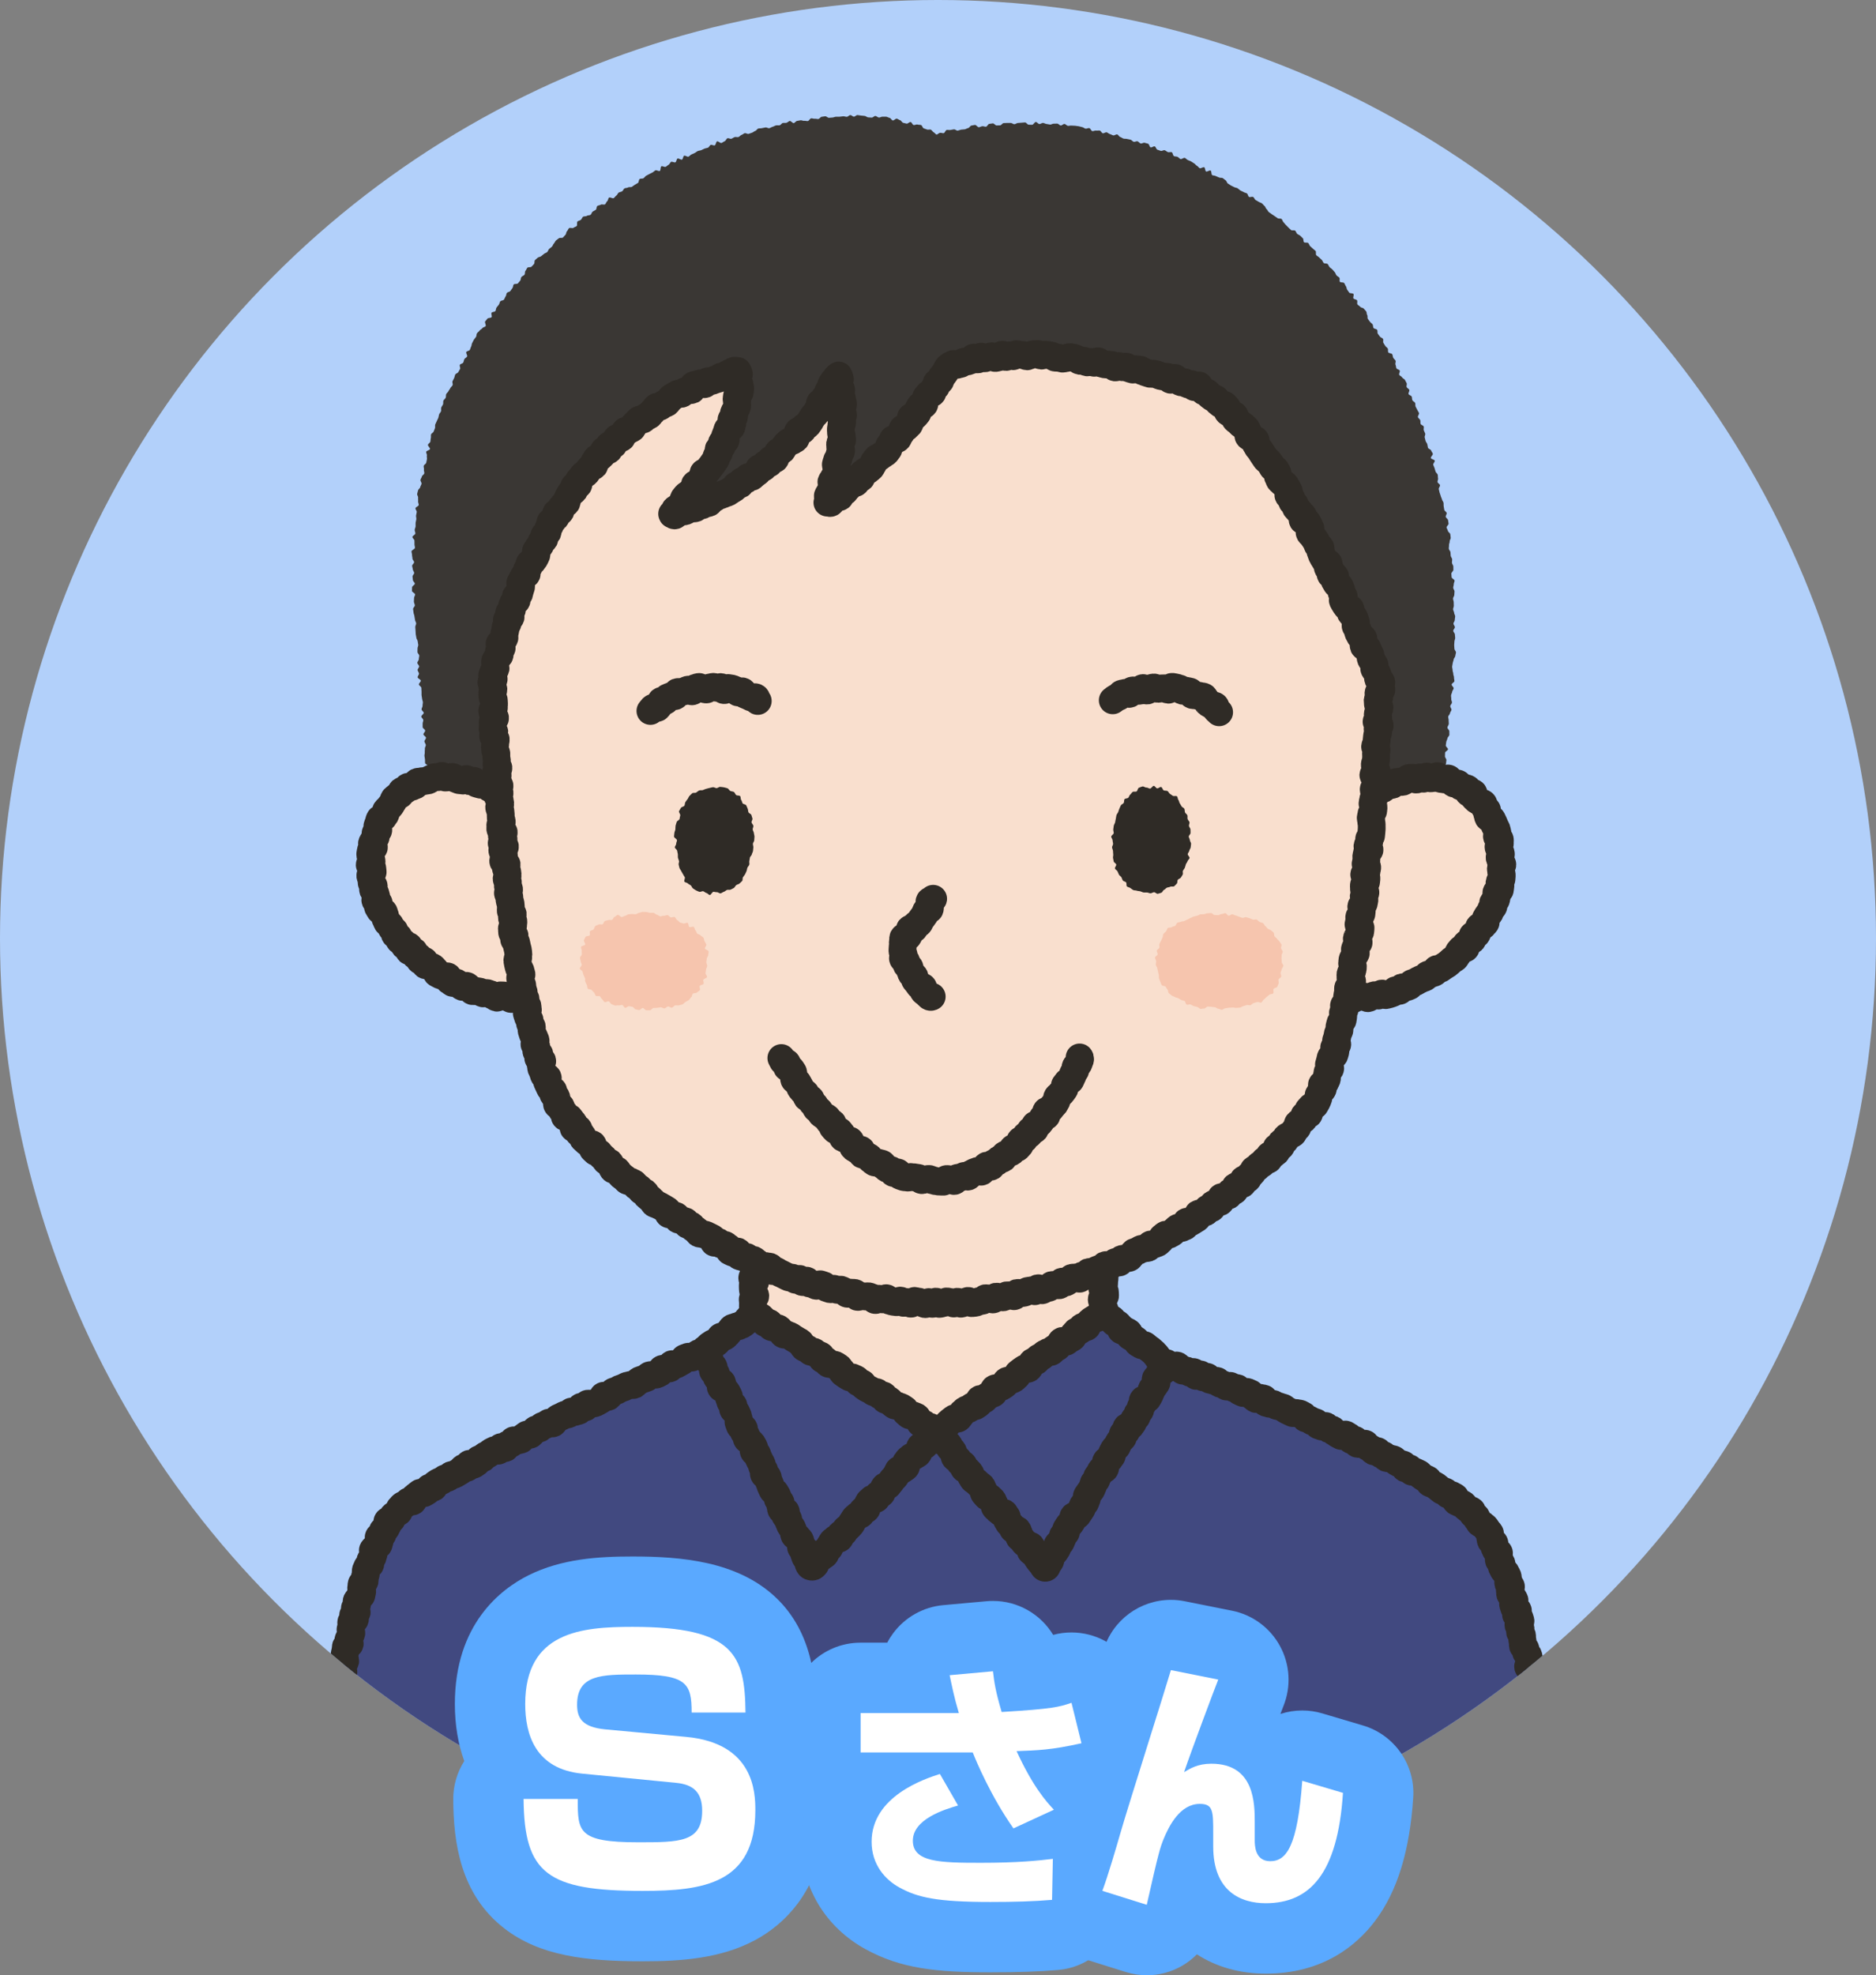 <?xml version="1.0" encoding="UTF-8"?><svg xmlns="http://www.w3.org/2000/svg" xmlns:xlink="http://www.w3.org/1999/xlink" viewBox="0 0 540 568.36"><rect x="0" y="0" width="540" height="568.36" fill="#808080" stroke="none"/><defs><style>.cls-1,.cls-2,.cls-3{fill:none;}.cls-4{clip-path:url(#clippath);}.cls-5{fill:#f9dfce;}.cls-6{fill:#f6c5ae;}.cls-7{fill:#fff;}.cls-8{fill:#b2d0fa;}.cls-9{fill:#414980;}.cls-10{fill:#5aa9ff;}.cls-11{fill:#3a3734;}.cls-12{fill:#2f2b26;}.cls-2{stroke:#2f2b26;}.cls-2,.cls-3{stroke-linecap:round;stroke-linejoin:round;stroke-width:8px;}.cls-3{stroke:#302b25;}.cls-13{isolation:isolate;}.cls-14{mix-blend-mode:multiply;opacity:.5;}</style><clipPath id="clippath"><circle class="cls-1" cx="270" cy="270" r="270"/></clipPath></defs><g class="cls-13"><g id="_レイヤー_2"><g id="_レイヤー_1-2"><circle class="cls-8" cx="270" cy="270" r="270"/><g class="cls-4"><path class="cls-9" d="m90.41,539.99c.05-.51.52-.31.58-.98.03-.28-.01-.63.03-1.03.03-.31-.76-.73-.72-1.1.03-.32.28-.64.32-1,.03-.32-.04-.67,0-1.03.03-.33.41-.63.44-.99.03-.33-.33-.71-.29-1.06.03-.33.19-.66.23-1.01.04-.33.58-.62.61-.97s-.51-.73-.47-1.08,0-.68.04-1.03.1-.67.14-1.02.46-.63.5-.98-.14-.7-.1-1.04.69-.6.73-.95-.67-.76-.63-1.11.65-.61.69-.95.31-.65.36-.99-.75-.78-.71-1.12.19-.66.23-1.01.66-.6.7-.95-.64-.77-.6-1.11.5-.62.54-.97.6-.61.64-.95-.53-.75-.48-1.1.5-.62.55-.96-.47-.75-.42-1.09.15-.67.19-1.01.62-.61.67-.95-.47-.75-.42-1.09.64-.6.69-.94-.1-.7-.05-1.04.24-.65.29-.99-.39-.74-.34-1.08.43-.63.48-.96.04-.68.09-1.02.32-.64.37-.98-.31-.74-.26-1.07.13-.67.18-1.01.46-.62.51-.96.14-.67.19-1.01.08-.68.13-1.02.14-.67.19-1.01-.61-.79-.56-1.12.33-.64.39-.98.41-.63.47-.96.29-.64.35-.98.2-.66.25-1,.22-.66.28-.99-.82-.83-.76-1.17.45-.62.51-.96.65-.58.7-.92.09-.68.15-1.02-.26-.74-.2-1.08.1-.68.16-1.02.43-.62.49-.96-.06-.71,0-1.05.32-.64.38-.98-.53-.8-.46-1.14.33-.64.4-.98.51-.6.58-.94-.27-.76-.2-1.09-.01-.71.06-1.04.16-.67.23-1.01.03-.7.1-1.04,1.04-.48,1.11-.82-.45-.8-.38-1.14.4-.62.47-.95.3-.64.37-.98-.29-.77-.22-1.11.18-.66.26-1-.13-.74-.06-1.07.98-.47,1.06-.81-.6-.85-.52-1.18.95-.47,1.03-.81-.61-.86-.53-1.19.52-.58.6-.91-.19-.76-.1-1.1.54-.57.63-.9.67-.53.76-.86.12-.68.21-1.01-.36-.82-.27-1.15.03-.71.13-1.04.73-.5.83-.83-.03-.73.07-1.06.18-.67.28-.99-.09-.75.02-1.08.3-.63.41-.95.75-.47.86-.79-.09-.76.03-1.08.5-.55.62-.87.16-.67.29-.99-.3-.86-.17-1.17.59-.5.72-.81.78-.41.91-.72.14-.68.28-.99-.38-.94-.23-1.24.89-.33,1.04-.63-.05-.8.11-1.1.72-.39.88-.68.3-.62.47-.9-.17-.94.02-1.22.94-.18,1.14-.45c.21-.28.18-.73.4-.99.23-.27.57-.41.8-.65.24-.25.6-.35.85-.56s.13-.88.41-1.11c.26-.21.44-.54.72-.76.26-.21.67-.25.95-.46s.49-.48.77-.69.94.15,1.23-.05.17-.94.46-1.13.51-.46.8-.65.53-.44.82-.63.95.22,1.24.03.57-.36.87-.55.32-.77.61-.95.86.1,1.16-.08.29-.83.58-1.01.57-.38.86-.56.66-.22.96-.4.54-.43.84-.6.71-.13,1.01-.3.5-.49.8-.67.76-.04,1.06-.22.58-.36.88-.53.58-.36.88-.53.43-.63.73-.8.82.07,1.12-.1.28-.92.58-1.08.99.38,1.29.21.55-.42.85-.58.35-.78.66-.95.73-.09,1.03-.26.44-.61.75-.78.61-.3.92-.46.52-.48.82-.64.61-.31.91-.47.91.25,1.21.09.35-.81.65-.97.98.4,1.29.24.35-.82.65-.97.7-.15,1-.3.39-.75.69-.9.85.16,1.16,0,.71-.12,1.02-.27.45-.63.75-.79.55-.44.85-.6.82.1,1.13-.05.45-.63.76-.79.51-.52.82-.67.7-.14,1.01-.29.5-.55.81-.7.68-.18.99-.34.55-.45.85-.6.92.3,1.23.15.41-.72.72-.88.52-.5.83-.65.63-.28.94-.43.61-.32.92-.47.75-.04,1.06-.19.49-.58.8-.73.86.19,1.17.04.69-.15,1-.3.31-.95.62-1.1.91.3,1.22.15.34-.88.65-1.03.83.13,1.14-.02.74-.05,1.05-.2.61-.32.92-.47.58-.38.89-.53.31-.95.62-1.09.98.46,1.29.31.47-.62.78-.77.48-.59.79-.74.68-.17.99-.32.59-.36.9-.51.67-.19.98-.33.61-.32.92-.47.71-.11,1.02-.26.8.08,1.11-.07.51-.55.81-.69.54-.47.85-.62.67-.2.98-.34.66-.21.97-.35.5-.57.81-.71.74-.04,1.05-.18.77.03,1.08-.11.61-.32.92-.46.32-.96.63-1.1.74-.04,1.05-.18.82.13,1.13-.01.29-1.03.6-1.17.89.27,1.19.13.61-.34.91-.48c.32-.15.59-.38.89-.52.32-.15.42-.76.72-.9.33-.15.67-.23.97-.37.33-.15.92.33,1.22.2.33-.15.63-.31.93-.44.34-.15.5-.63.78-.75.36-.16.88.14,1.14.02.61-.27.78-1.15.78-1.15.51.01.49.81,1,.82s.52-.4,1.04-.39.51.06,1.02.07.53-.51,1.04-.49.5.41,1.01.43.52-.15,1.03-.13.5.56,1.01.58.52-.36,1.04-.35.51.28,1.02.29.52-.18,1.03-.17.5.36,1.02.38.53-.67,1.05-.65.51.21,1.02.23.53-.36,1.04-.34.51.05,1.03.07.5.42,1.02.44.52-.14,1.03-.13.51.27,1.02.28.51.03,1.03.04.52-.09,1.03-.08.52-.14,1.03-.13.51.22,1.02.24.51.09,1.02.1.52-.23,1.03-.22.52-.11,1.03-.09.52-.14,1.03-.13.51.11,1.02.13.51.26,1.02.27.5.59,1.01.6.52-.38,1.04-.37.51.07,1.02.09.51.3,1.02.31.53-.44,1.04-.42.51-.02,1.03,0,.5.34,1.02.36.52-.38,1.04-.37.5.65,1.01.66.52-.34,1.04-.33.53-.41,1.04-.4.51.19,1.02.2.5.4,1.02.42.52-.26,1.04-.24.51.24,1.02.26.52-.27,1.04-.25.51.1,1.03.12.5.39,1.02.4.52-.23,1.03-.22.52-.28,1.04-.27.51.3,1.02.31.52-.36,1.04-.35.52-.21,1.03-.2.49.69,1.01.7.51.06,1.03.07.51.05,1.03.07.51.21,1.02.23.53-.64,1.05-.62.51.03,1.03.04.52-.23,1.04-.22.5.54,1.02.55.51.25,1.02.26.53-.55,1.05-.53.5.55,1.01.56.53-.64,1.05-.63.5.37,1.02.38.51.25,1.02.27.53-.45,1.04-.44.51.29,1.02.3.52-.33,1.04-.32.51.31,1.02.32.51.35,1.02.36.53-.62,1.05-.61.52-.17,1.04-.15.51.05,1.03.07.49.89,1.01.91.54-.81,1.05-.8.51.03,1.03.04.5.52,1.02.53.52-.01,1.03,0,.53-.43,1.04-.42.51.28,1.02.3.52-.06,1.03-.05.52-.06,1.03-.05.5.4,1.01.41.51.07,1.02.08.51.08,1.02.09.51,0,1.03.02.54-.75,1.05-.74.49.75,1.01.77.53-.65,1.05-.64.51.24,1.03.25.51.24,1.02.25.53-.49,1.04-.47.49.88,1,.9.53-.61,1.05-.59.51.13,1.02.15.5.36,1.02.37.52-.31,1.04-.3.5.46,1.02.47.52-.19,1.04-.18.52-.11,1.04-.1.52-.02,1.03-.01.53-.46,1.04-.44.51.25,1.02.26.5.38,1.02.4.52-.17,1.04-.15.53-.4,1.04-.39.51.14,1.03.16.52-.13,1.04-.11.51.32,1.02.33.52-.27,1.04-.26.51.29,1.03.31.52-.16,1.04-.15.51.15,1.03.17.5.66,1.02.68.52-.16,1.04-.14.51.1,1.03.11.51.06,1.03.08.52.01,1.03.03.53-.44,1.05-.43.5.57,1.02.58.52.01,1.03.03.52-.09,1.04-.07.54-.78,1.06-.76.5.5,1.02.52.51.3,1.02.32.53-.25,1.04-.24.51.3,1.03.31.53-.19,1.05-.17.53-.19,1.05-.18c0,0,.19.59.82.81.27.09.62.15.99.28.29.1.91-.6,1.26-.48.3.11.51.54.85.66.31.11.46.68.8.8.31.11.76-.14,1.1-.02.31.11.54.48.88.6.31.11.83-.29,1.16-.17s.37.97.7,1.09.92-.54,1.25-.42.46.72.79.84.82-.25,1.15-.13.47.7.79.82.68.13,1,.26.74-.02,1.06.1.49.64.81.76.67.15,1,.27.56.44.89.56.84-.28,1.16-.16.54.5.86.62.78-.11,1.1.02.41.83.73.96.62.3.94.42.89-.41,1.21-.28.62.28.94.41.41.82.73.95.52.52.84.65.91-.44,1.23-.31.7.09,1.02.22.31,1.05.63,1.18.68.14,1,.27.76-.06,1.08.07.58.38.9.51.69.13,1,.27.67.18.99.31.54.49.85.63.6.33.92.46.61.31.93.44.8-.12,1.11.02.73.05,1.04.18.6.34.91.48.43.73.74.87.67.17.99.31.57.41.88.55.69.13,1.01.27.44.7.75.84.66.21.97.35.87-.25,1.18-.11.46.65.77.8.73.06,1.04.2.45.67.76.81.58.39.89.54.61.33.92.47,1.01-.53,1.32-.38.58.39.89.54.36.85.67,1,.83-.14,1.14.01.32.92.63,1.07.79-.05,1.1.1.88-.22,1.19-.06.41.73.72.88.62.3.93.46.45.63.76.79.86-.17,1.17,0,.45.63.76.79.68.19.98.35.46.6.77.77.77.02,1.08.18.72.13,1.02.29.5.53.8.7.6.33.91.5.74.1,1.04.26.29.89.59,1.06.89-.16,1.18.01.35.77.65.94.84-.06,1.13.11.64.27.94.45.48.55.77.73.57.39.86.57.66.25.95.43.3.81.59,1,.68.21.97.39.61.33.89.52.52.46.8.65.53.44.81.63.75.14,1.03.33.43.58.71.78.85,0,1.13.21.64.31.91.51.05,1.07.32,1.28.68.25.94.46.79.12,1.05.34.43.56.69.78.55.43.8.65.74.21.99.44.16.85.4,1.08.59.38.83.62.23.73.46.98.36.56.58.83c.21.26.71.3.91.58.2.27.61.4.81.7.18.28.41.56.59.86s.48.52.65.82-.06.81.1,1.12.04.74.2,1.05.84.35.99.66-.13.81,0,1.13.29.61.43.93.75.42.88.74-.21.82-.09,1.14-.02.73.1,1.06.58.5.7.83,0,.72.12,1.04.36.59.48.92.61.51.73.84.34.61.45.93.08.69.19,1.02-.06.74.04,1.06.64.52.74.85-.4.83-.3,1.16-.01.71.09,1.04.64.53.73.86.42.59.51.92-.5.85-.41,1.18.22.65.31.98.98.45,1.07.78-.62.87-.54,1.2.89.48.98.81.23.65.31.98-.67.87-.59,1.21.51.57.59.91-.21.75-.13,1.08.47.59.55.92,0,.7.07,1.04.09.68.16,1.01,0,.7.08,1.03.61.56.69.9.15.67.22,1,.55.58.62.92.14.67.21,1.01.19.66.26,1-.61.83-.54,1.17.61.57.68.91.4.62.47.95-.02.7.05,1.04-.36.77-.29,1.11.62.58.69.91-.05.71.02,1.05-.17.73-.11,1.07.26.65.32.99.32.64.38.98.38.63.44.97-.19.74-.13,1.08-.31.76-.25,1.1.98.52,1.04.86-.66.82-.6,1.16.5.61.56.95-.02.7.04,1.04.61.59.67.93-.12.72-.07,1.06-.38.76-.32,1.1.05.69.11,1.03.22.66.27,1,.87.55.92.89.11.68.17,1.02-.79.83-.74,1.17.88.56.93.9-.06.71,0,1.05-.26.74-.21,1.08.19.67.25,1.01-.15.72-.1,1.06.9.56.95.9-.25.74-.2,1.07.5.62.55.96-.11.71-.06,1.05-.18.72-.13,1.06.59.61.64.95-.36.75-.32,1.09.59.61.64.95-.83.82-.78,1.15.82.58.87.92-.47.76-.42,1.1.69.6.74.94-.67.79-.62,1.12.5.63.55.96-.22.73-.18,1.06,0,.7.04,1.03.06.69.1,1.02.65.61.69.95-.42.75-.38,1.09.11.68.15,1.02.9.58.95.92-.01.7.03,1.03c.04.35-.67.78-.62,1.11.04.35.58.63.62.96.04.35.43.65.47.98.04.36-.59.78-.55,1.1.04.36.71.63.74.94.04.37-.42.77-.38,1.08.05.4.11.74.15,1.02.08.66.5.46.56.96"/><path class="cls-2" d="m90.41,539.99c.05-.51.52-.31.58-.98.03-.28-.01-.63.03-1.03.03-.31-.76-.73-.72-1.1.03-.32.28-.64.32-1,.03-.32-.04-.67,0-1.03.03-.33.41-.63.44-.99.03-.33-.33-.71-.29-1.06.03-.33.19-.66.23-1.01.04-.33.58-.62.61-.97s-.51-.73-.47-1.08,0-.68.04-1.03.1-.67.14-1.02.46-.63.5-.98-.14-.7-.1-1.04.69-.6.73-.95-.67-.76-.63-1.11.65-.61.69-.95.31-.65.36-.99-.75-.78-.71-1.12.19-.66.23-1.01.66-.6.7-.95-.64-.77-.6-1.11.5-.62.54-.97.6-.61.64-.95-.53-.75-.48-1.1.5-.62.55-.96-.47-.75-.42-1.09.15-.67.19-1.01.62-.61.67-.95-.47-.75-.42-1.09.64-.6.69-.94-.1-.7-.05-1.04.24-.65.29-.99-.39-.74-.34-1.08.43-.63.48-.96.04-.68.09-1.02.32-.64.37-.98-.31-.74-.26-1.07.13-.67.18-1.01.46-.62.51-.96.14-.67.19-1.01.08-.68.13-1.02.14-.67.19-1.01-.61-.79-.56-1.12.33-.64.39-.98.41-.63.47-.96.29-.64.35-.98.2-.66.25-1,.22-.66.28-.99-.82-.83-.76-1.17.45-.62.51-.96.65-.58.7-.92.09-.68.15-1.02-.26-.74-.2-1.08.1-.68.16-1.02.43-.62.49-.96-.06-.71,0-1.05.32-.64.38-.98-.53-.8-.46-1.14.33-.64.4-.98.51-.6.58-.94-.27-.76-.2-1.09-.01-.71.06-1.04.16-.67.23-1.01.03-.7.1-1.04,1.04-.48,1.11-.82-.45-.8-.38-1.14.4-.62.47-.95.3-.64.37-.98-.29-.77-.22-1.11.18-.66.26-1-.13-.74-.06-1.07.98-.47,1.06-.81-.6-.85-.52-1.18.95-.47,1.03-.81-.61-.86-.53-1.19.52-.58.6-.91-.19-.76-.1-1.1.54-.57.63-.9.67-.53.76-.86.12-.68.21-1.01-.36-.82-.27-1.15.03-.71.13-1.04.73-.5.83-.83-.03-.73.07-1.06.18-.67.28-.99-.09-.75.02-1.08.3-.63.41-.95.75-.47.86-.79-.09-.76.03-1.08.5-.55.62-.87.16-.67.29-.99-.3-.86-.17-1.17.59-.5.72-.81.78-.41.91-.72.14-.68.28-.99-.38-.94-.23-1.24.89-.33,1.04-.63-.05-.8.11-1.1.72-.39.88-.68.3-.62.47-.9-.17-.94.02-1.22.94-.18,1.14-.45c.21-.28.18-.73.4-.99.23-.27.57-.41.8-.65.24-.25.6-.35.85-.56s.13-.88.41-1.11c.26-.21.44-.54.72-.76.26-.21.67-.25.95-.46s.49-.48.77-.69.94.15,1.23-.05.17-.94.46-1.13.51-.46.8-.65.53-.44.82-.63.95.22,1.24.03.57-.36.87-.55.32-.77.61-.95.86.1,1.16-.08.29-.83.58-1.01.57-.38.86-.56.66-.22.96-.4.54-.43.84-.6.71-.13,1.01-.3.5-.49.8-.67.76-.04,1.06-.22.58-.36.88-.53.58-.36.88-.53.43-.63.73-.8.82.07,1.12-.1.28-.92.58-1.08.99.38,1.29.21.55-.42.85-.58.35-.78.66-.95.73-.09,1.03-.26.44-.61.75-.78.61-.3.92-.46.52-.48.82-.64.61-.31.91-.47.91.25,1.21.09.35-.81.65-.97.98.4,1.29.24.35-.82.65-.97.7-.15,1-.3.39-.75.69-.9.85.16,1.16,0,.71-.12,1.02-.27.45-.63.75-.79.55-.44.85-.6.82.1,1.13-.05.45-.63.76-.79.51-.52.82-.67.7-.14,1.01-.29.5-.55.81-.7.68-.18.99-.34.55-.45.85-.6.92.3,1.23.15.41-.72.72-.88.52-.5.83-.65.63-.28.94-.43.61-.32.92-.47.75-.04,1.06-.19.49-.58.8-.73.86.19,1.17.04.69-.15,1-.3.31-.95.62-1.1.91.3,1.22.15.34-.88.65-1.03.83.13,1.14-.02.74-.05,1.05-.2.61-.32.92-.47.58-.38.89-.53.31-.95.62-1.09.98.46,1.29.31.47-.62.78-.77.48-.59.79-.74.68-.17.99-.32.59-.36.9-.51.67-.19.98-.33.61-.32.92-.47.71-.11,1.02-.26.8.08,1.11-.07.51-.55.81-.69.54-.47.85-.62.67-.2.98-.34.66-.21.97-.35.5-.57.81-.71.74-.04,1.05-.18.77.03,1.08-.11.61-.32.92-.46.32-.96.63-1.1.74-.04,1.05-.18.82.13,1.13-.01.29-1.03.6-1.17.89.27,1.19.13.61-.34.91-.48c.32-.15.59-.38.89-.52.32-.15.42-.76.72-.9.33-.15.67-.23.97-.37.33-.15.92.33,1.22.2.33-.15.63-.31.93-.44.34-.15.5-.63.78-.75.36-.16.88.14,1.14.02.61-.27.78-1.15.78-1.15.51.01.49.81,1,.82s.52-.4,1.04-.39.51.06,1.02.07.53-.51,1.04-.49.5.41,1.01.43.52-.15,1.03-.13.5.56,1.01.58.52-.36,1.04-.35.51.28,1.02.29.52-.18,1.03-.17.5.36,1.02.38.53-.67,1.05-.65.51.21,1.02.23.53-.36,1.04-.34.51.05,1.03.07.5.42,1.02.44.52-.14,1.03-.13.51.27,1.02.28.51.03,1.03.04.52-.09,1.03-.08.52-.14,1.03-.13.51.22,1.02.24.51.09,1.02.1.52-.23,1.03-.22.52-.11,1.03-.09.52-.14,1.03-.13.51.11,1.02.13.51.26,1.02.27.5.59,1.01.6.52-.38,1.04-.37.51.07,1.02.09.51.3,1.02.31.53-.44,1.04-.42.51-.02,1.03,0,.5.34,1.02.36.52-.38,1.04-.37.5.65,1.01.66.52-.34,1.04-.33.53-.41,1.04-.4.51.19,1.02.2.5.4,1.02.42.52-.26,1.04-.24.51.24,1.02.26.52-.27,1.04-.25.51.1,1.03.12.5.39,1.02.4.52-.23,1.03-.22.52-.28,1.04-.27.51.3,1.02.31.52-.36,1.04-.35.52-.21,1.03-.2.49.69,1.01.7.51.06,1.03.07.51.05,1.03.07.51.21,1.02.23.53-.64,1.05-.62.51.03,1.03.04.52-.23,1.04-.22.5.54,1.02.55.51.25,1.02.26.53-.55,1.05-.53.5.55,1.01.56.53-.64,1.05-.63.5.37,1.02.38.51.25,1.02.27.53-.45,1.04-.44.51.29,1.02.3.52-.33,1.04-.32.51.31,1.02.32.51.35,1.02.36.53-.62,1.05-.61.52-.17,1.04-.15.51.05,1.03.07.49.89,1.01.91.54-.81,1.05-.8.51.03,1.03.04.5.52,1.02.53.52-.01,1.03,0,.53-.43,1.04-.42.51.28,1.02.3.52-.06,1.03-.05.52-.06,1.03-.05.5.4,1.01.41.51.07,1.02.08.51.08,1.02.09.51,0,1.03.02.54-.75,1.05-.74.49.75,1.01.77.53-.65,1.05-.64.51.24,1.03.25.51.24,1.02.25.53-.49,1.04-.47.49.88,1,.9.53-.61,1.05-.59.51.13,1.02.15.5.36,1.02.37.52-.31,1.04-.3.5.46,1.02.47.52-.19,1.04-.18.52-.11,1.04-.1.52-.02,1.03-.01.53-.46,1.04-.44.51.25,1.02.26.5.38,1.02.4.52-.17,1.04-.15.53-.4,1.04-.39.51.14,1.03.16.52-.13,1.04-.11.51.32,1.02.33.52-.27,1.04-.26.51.29,1.03.31.52-.16,1.04-.15.51.15,1.03.17.5.66,1.02.68.52-.16,1.04-.14.51.1,1.03.11.51.06,1.03.08.52.01,1.03.03.53-.44,1.05-.43.5.57,1.02.58.52.01,1.03.03.52-.09,1.04-.07.54-.78,1.06-.76.5.5,1.02.52.51.3,1.02.32.53-.25,1.04-.24.51.3,1.03.31.53-.19,1.05-.17.53-.19,1.05-.18c0,0,.19.59.82.81.27.09.62.15.99.28.29.1.91-.6,1.26-.48.3.11.51.54.85.66.31.11.46.68.8.8.31.11.76-.14,1.1-.02.31.11.54.48.88.6.31.11.83-.29,1.16-.17s.37.97.7,1.09.92-.54,1.25-.42.46.72.79.84.82-.25,1.15-.13.47.7.79.82.68.13,1,.26.74-.02,1.06.1.49.64.81.76.67.15,1,.27.56.44.89.56.84-.28,1.16-.16.54.5.86.62.78-.11,1.1.02.41.83.73.96.62.3.94.42.89-.41,1.21-.28.62.28.94.41.41.82.73.95.52.52.84.65.91-.44,1.23-.31.7.09,1.02.22.31,1.05.63,1.18.68.14,1,.27.76-.06,1.08.07.58.38.9.51.69.13,1,.27.67.18.99.31.54.49.85.63.6.33.92.46.61.31.93.44.8-.12,1.11.02.73.05,1.04.18.6.34.91.48.43.73.74.87.67.17.99.31.57.41.88.55.69.13,1.01.27.44.7.75.84.66.21.97.35.87-.25,1.18-.11.46.65.77.8.73.06,1.04.2.45.67.76.81.58.39.89.54.61.33.92.47,1.01-.53,1.32-.38.58.39.89.54.36.85.67,1,.83-.14,1.14.01.32.92.63,1.07.79-.05,1.1.1.88-.22,1.19-.06.41.73.72.88.62.3.93.46.45.63.76.79.86-.17,1.17,0,.45.63.76.79.68.19.98.35.46.6.77.77.77.02,1.08.18.72.13,1.02.29.5.53.8.7.6.33.91.5.74.1,1.04.26.29.89.59,1.06.89-.16,1.18.01.35.77.65.94.84-.06,1.13.11.64.27.94.45.48.55.77.73.57.39.86.57.66.25.95.43.3.81.59,1,.68.21.97.39.61.33.89.52.52.46.8.65.53.44.81.63.75.14,1.03.33.43.58.71.78.85,0,1.13.21.64.31.91.51.05,1.07.32,1.28.68.25.94.46.79.12,1.05.34.43.56.69.78.55.43.8.65.74.21.99.44.16.85.4,1.08.59.38.83.62.23.73.46.98.36.56.58.83c.21.26.71.3.91.58.2.27.61.4.81.7.18.28.41.56.59.86s.48.52.65.82-.06.81.1,1.12.04.74.2,1.05.84.35.99.66-.13.81,0,1.13.29.61.43.93.75.42.88.74-.21.82-.09,1.14-.02.73.1,1.06.58.5.7.83,0,.72.12,1.04.36.59.48.92.61.51.73.84.34.61.45.93.08.69.19,1.02-.06.74.04,1.06.64.52.74.85-.4.83-.3,1.16-.01.71.09,1.04.64.53.73.86.42.59.51.92-.5.85-.41,1.18.22.65.31.98.98.45,1.07.78-.62.87-.54,1.2.89.48.98.81.23.65.31.98-.67.87-.59,1.21.51.57.59.91-.21.75-.13,1.08.47.59.55.92,0,.7.07,1.04.09.68.16,1.01,0,.7.08,1.03.61.56.69.9.15.67.22,1,.55.58.62.92.14.67.21,1.01.19.66.26,1-.61.83-.54,1.17.61.57.68.91.4.62.47.95-.02.7.05,1.04-.36.77-.29,1.11.62.58.69.91-.05.71.02,1.05-.17.73-.11,1.07.26.65.32.99.32.64.38.98.38.63.44.97-.19.74-.13,1.08-.31.76-.25,1.1.98.52,1.04.86-.66.82-.6,1.16.5.61.56.95-.02.7.04,1.04.61.59.67.93-.12.72-.07,1.06-.38.76-.32,1.1.05.69.11,1.03.22.66.27,1,.87.55.92.89.11.68.17,1.02-.79.83-.74,1.17.88.56.93.9-.06.71,0,1.05-.26.74-.21,1.08.19.67.25,1.01-.15.72-.1,1.06.9.56.95.9-.25.74-.2,1.07.5.62.55.96-.11.71-.06,1.05-.18.72-.13,1.06.59.61.64.95-.36.75-.32,1.09.59.61.64.95-.83.82-.78,1.15.82.58.87.92-.47.76-.42,1.1.69.6.74.94-.67.79-.62,1.12.5.63.55.96-.22.73-.18,1.06,0,.7.04,1.03.06.69.1,1.02.65.61.69.95-.42.75-.38,1.09.11.68.15,1.02.9.58.95.92-.01.7.03,1.03c.04.35-.67.78-.62,1.11.04.35.58.63.62.96.04.35.43.65.47.98.04.36-.59.78-.55,1.1.04.36.71.63.74.94.04.37-.42.77-.38,1.08.05.4.11.74.15,1.02.08.66.5.46.56.96"/><path class="cls-9" d="m317.38,378.23c.4.31.41.3.8.61s.61.04,1.01.35.55.12.94.43.18.59.57.9.56.1.96.42.31.41.71.73,0,.8.39,1.11.8-.2,1.2.11.49.19.89.5,0,.8.4,1.12.5.18.89.49.43.26.83.57.19.57.59.88.47.21.87.53.76-.15,1.16.16.38.34.77.65.42.28.82.59.36.36.76.67.32.41.71.72.23.52.63.83.17.6.57.92.47.23.87.54,1.11-.12,1.2.38-.52.47-.79.91,0,.6-.25,1.04-.78.13-1.04.57-.15.51-.41.95-.46.32-.73.76.42.85.15,1.29-.31.41-.57.86-.4.36-.67.8-.09.54-.36.98-.16.51-.42.95-.26.44-.52.89-1.03-.02-1.3.42.17.7-.09,1.14-.29.42-.55.86.02.61-.24,1.05-.4.36-.66.79-.05.56-.32,1-.44.33-.7.77-.13.52-.39.96-.33.4-.6.84-.95.03-1.21.47.2.71-.06,1.15-.65.21-.92.65.19.71-.08,1.15-.5.3-.76.74-.27.44-.54.88-.16.5-.42.95-.52.29-.79.73-.22.47-.49.91.06.63-.21,1.07-.33.4-.6.84-.69.18-.96.62.06.63-.2,1.08.08.65-.18,1.09-.87.08-1.13.52-.17.5-.44.94-.37.38-.64.82-.04.58-.3,1.02-.41.35-.67.8-.04.57-.31,1.01-.16.5-.42.94-.35.39-.62.83-.33.4-.59.85.08.65-.18,1.09-.11.53-.37.98-.4.36-.66.8-.1.54-.37.98-.3.42-.57.86-.31.42-.57.86-.94.04-1.21.48,0,.6-.26,1.05-.28.43-.55.88-.44.34-.7.78-.28.43-.54.87.08.65-.18,1.09-.49.31-.76.75,0,.6-.27,1.04-.17.5-.43.95-.61.24-.87.68.09.66-.17,1.1-.29.43-.55.87-.46.32-.73.77-.36.39-.62.83.16.7-.1,1.15-.37.39-.63.83-.2,1.05-.72,1.1-.59-.53-.9-.93-.34-.38-.66-.77-.3-.41-.62-.8-.2-.49-.52-.88-.35-.37-.67-.76-.5-.25-.82-.64.41-.98.09-1.38-.68-.11-1-.5-.63-.15-.95-.54-.24-.46-.56-.86-.5-.25-.82-.64.11-.75-.21-1.14-.1-.58-.41-.97-.92.09-1.24-.3-.1-.57-.42-.97-.43-.31-.75-.7-.21-.48-.53-.88.11-.74-.21-1.14-.25-.45-.57-.85-.85.03-1.17-.37-.48-.27-.8-.66-.41-.32-.73-.72,0-.66-.31-1.06-.12-.56-.44-.95-.41-.33-.73-.72-.69-.1-1.01-.5-.34-.38-.66-.78.02-.67-.3-1.07-.13-.55-.45-.95-.51-.24-.83-.64-.41-.33-.73-.72-.54-.22-.86-.62-.22-.47-.54-.87-.07-.6-.39-1-.37-.35-.7-.75-.63-.15-.95-.54.05-.7-.27-1.09-.59-.18-.91-.57-.22-.48-.54-.88-.58-.19-.9-.59,0-.65-.33-1.05-.11-.57-.43-.97-.42-.32-.74-.72-.09-.58-.41-.98-.37-.36-.69-.75-.88.05-1.2-.35.19-.81-.13-1.21-.86.03-1.18-.37.18-.94-.34-.95-.41.22-.76.59-.03.67-.38,1.05-.62.13-.97.5-.12.59-.47.97-.38.35-.73.73-.84-.07-1.19.3.07.77-.28,1.15-.15.56-.5.94-.58.17-.93.55-.67.09-1.02.47-.45.29-.8.67-.28.45-.63.83.26.95-.09,1.33-.5.25-.85.63-.87-.1-1.22.28-.11.6-.46.98-.2.52-.55.9-.36.37-.71.75-.27.46-.62.84-.29.44-.64.82-.67.08-1.03.46-.18.54-.53.92-.07.64-.42,1.02-.66.09-1.02.47-.08.63-.43,1.01-.97-.19-1.33.19-.4.34-.75.72-.15.56-.51.95.07.78-.28,1.16-.72.04-1.07.43-.11.6-.46.98-.66.09-1.01.48-.43.31-.78.69-.22.5-.57.87-.17.55-.52.93-.36.38-.71.76-.44.3-.8.68-.2.52-.55.91-.58.16-.94.54.05.75-.3,1.13-.91-.13-1.26.25-.44.3-.79.68-.21.51-.56.9-.06.65-.42,1.03-.52.23-.88.61.07.77-.28,1.15-.51.23-.86.62-.69.07-1.04.46-.24.49-.6.87-.02.7-.38,1.08-.49.56-1.01.49-.59-.28-.82-.74.49-.82.26-1.28-.91-.13-1.14-.59-.14-.51-.37-.97.45-.8.22-1.26-.88-.14-1.11-.6.2-.67-.03-1.13-.07-.54-.3-1-.44-.36-.67-.82-.72-.22-.95-.68-.01-.57-.24-1.03-.16-.5-.39-.96-.36-.4-.59-.86-.17-.49-.4-.95-.03-.56-.26-1.02-.51-.32-.74-.78.35-.74.12-1.2-1.04-.06-1.27-.52,0-.57-.22-1.03.21-.68-.02-1.14-.5-.32-.73-.78.03-.59-.2-1.05-.31-.42-.53-.88-.59-.28-.82-.74-.21-.47-.44-.93-.14-.5-.37-.97-.16-.5-.38-.96-.04-.56-.27-1.02-.76-.2-.99-.66.28-.71.05-1.18-.3-.42-.53-.89-.03-.56-.26-1.02-.28-.43-.51-.9-.2-.47-.43-.94-.13-.51-.36-.97-.68-.24-.91-.7.3-.73.07-1.19-.27-.45-.5-.91-.51-.33-.74-.79-.6-.28-.83-.74,0-.57-.23-1.04-.38-.39-.61-.85.19-.67-.04-1.13-.85-.15-1.08-.62-.15-.5-.38-.97.19-.67-.04-1.14-.05-.55-.28-1.02-.21-.47-.44-.94-.6-.28-.83-.75.27-.71.04-1.18-.51-.32-.74-.79-.13-.51-.36-.98-.04-.56-.27-1.03-.25-.45-.48-.91-.4-.38-.63-.84-.89-.13-1.12-.6.59-.87.36-1.34-.66-.25-.89-.71-.41-.38-.64-.84,0-.58-.22-1.05-.61-.28-.84-.74.37-.76.14-1.23-.54-.31-.77-.78-.27-.45-.5-.91.24-.7,0-1.16-.2-.49-.43-.95-.52-.13-.4-.63.11-.2.52-.51-.03-.89.38-1.2.45-.27.86-.58.74.12,1.15-.19.32-.43.72-.75.13-.68.54-.99.8.2,1.21-.11.33-.42.74-.73.26-.52.67-.83.25-.53.66-.84.63-.03,1.04-.34.63-.02,1.04-.34.56-.12.97-.43.4-.33.81-.65.26-.51.68-.83.29-.48.7-.8.41-.32.82-.64"/><path class="cls-2" d="m317.38,378.23c.4.31.41.3.8.61s.61.04,1.01.35.55.12.94.43.18.59.57.9.56.1.96.42.31.41.71.73,0,.8.39,1.11.8-.2,1.2.11.49.19.89.5,0,.8.4,1.12.5.18.89.49.43.26.83.57.19.57.59.88.47.21.87.53.76-.15,1.16.16.38.34.77.65.42.28.82.59.36.36.76.67.32.41.71.72.23.52.63.83.17.6.57.92.47.23.87.54,1.11-.12,1.2.38-.52.47-.79.91,0,.6-.25,1.04-.78.13-1.04.57-.15.51-.41.95-.46.32-.73.76.42.85.15,1.29-.31.41-.57.86-.4.36-.67.8-.09.54-.36.98-.16.51-.42.95-.26.44-.52.89-1.03-.02-1.3.42.17.7-.09,1.14-.29.42-.55.86.02.61-.24,1.05-.4.36-.66.79-.05.56-.32,1-.44.33-.7.77-.13.52-.39.96-.33.4-.6.84-.95.03-1.21.47.2.71-.06,1.15-.65.21-.92.65.19.71-.08,1.15-.5.3-.76.74-.27.44-.54.88-.16.5-.42.95-.52.29-.79.73-.22.47-.49.91.06.63-.21,1.07-.33.4-.6.84-.69.18-.96.62.06.63-.2,1.08.08.65-.18,1.09-.87.08-1.13.52-.17.5-.44.94-.37.38-.64.82-.04.58-.3,1.02-.41.35-.67.8-.04.57-.31,1.01-.16.5-.42.94-.35.39-.62.83-.33.4-.59.85.08.65-.18,1.09-.11.53-.37.98-.4.36-.66.8-.1.54-.37.98-.3.42-.57.86-.31.42-.57.86-.94.04-1.21.48,0,.6-.26,1.05-.28.43-.55.88-.44.34-.7.78-.28.43-.54.87.08.65-.18,1.09-.49.31-.76.75,0,.6-.27,1.04-.17.5-.43.95-.61.24-.87.68.09.66-.17,1.1-.29.43-.55.87-.46.32-.73.77-.36.39-.62.83.16.7-.1,1.15-.37.39-.63.83-.2,1.05-.72,1.1-.59-.53-.9-.93-.34-.38-.66-.77-.3-.41-.62-.8-.2-.49-.52-.88-.35-.37-.67-.76-.5-.25-.82-.64.41-.98.09-1.38-.68-.11-1-.5-.63-.15-.95-.54-.24-.46-.56-.86-.5-.25-.82-.64.11-.75-.21-1.14-.1-.58-.41-.97-.92.09-1.24-.3-.1-.57-.42-.97-.43-.31-.75-.7-.21-.48-.53-.88.11-.74-.21-1.14-.25-.45-.57-.85-.85.03-1.17-.37-.48-.27-.8-.66-.41-.32-.73-.72,0-.66-.31-1.06-.12-.56-.44-.95-.41-.33-.73-.72-.69-.1-1.01-.5-.34-.38-.66-.78.02-.67-.3-1.07-.13-.55-.45-.95-.51-.24-.83-.64-.41-.33-.73-.72-.54-.22-.86-.62-.22-.47-.54-.87-.07-.6-.39-1-.37-.35-.7-.75-.63-.15-.95-.54.05-.7-.27-1.09-.59-.18-.91-.57-.22-.48-.54-.88-.58-.19-.9-.59,0-.65-.33-1.05-.11-.57-.43-.97-.42-.32-.74-.72-.09-.58-.41-.98-.37-.36-.69-.75-.88.05-1.2-.35.19-.81-.13-1.21-.86.03-1.18-.37.18-.94-.34-.95-.41.22-.76.59-.03.67-.38,1.05-.62.13-.97.5-.12.59-.47.97-.38.35-.73.73-.84-.07-1.19.3.07.77-.28,1.15-.15.56-.5.94-.58.17-.93.55-.67.09-1.02.47-.45.29-.8.67-.28.45-.63.83.26.95-.09,1.33-.5.25-.85.63-.87-.1-1.22.28-.11.6-.46.98-.2.52-.55.9-.36.37-.71.75-.27.46-.62.84-.29.44-.64.82-.67.08-1.03.46-.18.54-.53.92-.07.64-.42,1.02-.66.09-1.02.47-.08.63-.43,1.01-.97-.19-1.33.19-.4.34-.75.72-.15.56-.51.95.07.78-.28,1.16-.72.04-1.07.43-.11.6-.46.98-.66.09-1.01.48-.43.31-.78.69-.22.5-.57.87-.17.55-.52.93-.36.38-.71.76-.44.3-.8.68-.2.52-.55.91-.58.16-.94.54.05.75-.3,1.13-.91-.13-1.26.25-.44.3-.79.68-.21.51-.56.9-.06.65-.42,1.03-.52.23-.88.61.07.77-.28,1.15-.51.23-.86.62-.69.07-1.04.46-.24.49-.6.87-.02.7-.38,1.08-.49.56-1.01.49-.59-.28-.82-.74.49-.82.26-1.28-.91-.13-1.14-.59-.14-.51-.37-.97.45-.8.22-1.26-.88-.14-1.11-.6.2-.67-.03-1.13-.07-.54-.3-1-.44-.36-.67-.82-.72-.22-.95-.68-.01-.57-.24-1.03-.16-.5-.39-.96-.36-.4-.59-.86-.17-.49-.4-.95-.03-.56-.26-1.02-.51-.32-.74-.78.35-.74.12-1.2-1.04-.06-1.27-.52,0-.57-.22-1.03.21-.68-.02-1.14-.5-.32-.73-.78.03-.59-.2-1.05-.31-.42-.53-.88-.59-.28-.82-.74-.21-.47-.44-.93-.14-.5-.37-.97-.16-.5-.38-.96-.04-.56-.27-1.02-.76-.2-.99-.66.28-.71.05-1.18-.3-.42-.53-.89-.03-.56-.26-1.02-.28-.43-.51-.9-.2-.47-.43-.94-.13-.51-.36-.97-.68-.24-.91-.7.3-.73.07-1.19-.27-.45-.5-.91-.51-.33-.74-.79-.6-.28-.83-.74,0-.57-.23-1.04-.38-.39-.61-.85.19-.67-.04-1.13-.85-.15-1.08-.62-.15-.5-.38-.97.19-.67-.04-1.14-.05-.55-.28-1.02-.21-.47-.44-.94-.6-.28-.83-.75.27-.71.04-1.18-.51-.32-.74-.79-.13-.51-.36-.98-.04-.56-.27-1.03-.25-.45-.48-.91-.4-.38-.63-.84-.89-.13-1.12-.6.59-.87.36-1.34-.66-.25-.89-.71-.41-.38-.64-.84,0-.58-.22-1.05-.61-.28-.84-.74.37-.76.14-1.23-.54-.31-.77-.78-.27-.45-.5-.91.24-.7,0-1.16-.2-.49-.43-.95-.52-.13-.4-.63.11-.2.52-.51-.03-.89.38-1.2.45-.27.86-.58.74.12,1.15-.19.32-.43.72-.75.13-.68.54-.99.8.2,1.21-.11.33-.42.74-.73.26-.52.67-.83.25-.53.66-.84.63-.03,1.04-.34.63-.02,1.04-.34.56-.12.97-.43.4-.33.81-.65.26-.51.68-.83.29-.48.7-.8.41-.32.82-.64"/><path class="cls-11" d="m126.97,250.16c-.5-.13-.36-.19-.5-.89-.05-.28-.07-.63-.15-1.03-.06-.3,0-.66-.07-1.04-.05-.31.42-.74.35-1.11-.05-.32-.5-.59-.56-.95-.05-.32-.5-.6-.56-.96-.05-.33-.03-.68-.08-1.03-.05-.33-.13-.66-.18-1.02-.05-.33.26-.72.21-1.07-.05-.33-.49-.62-.54-.97-.05-.33.59-.77.55-1.12-.05-.33-.51-.62-.56-.97s-.25-.65-.3-1,.49-.75.45-1.1-.68-.6-.73-.95.6-.76.56-1.11-.54-.62-.58-.97-.38-.64-.42-.99.43-.74.39-1.09-.74-.6-.78-.95.54-.75.5-1.1-.05-.68-.09-1.03-.09-.68-.13-1.02.24-.71.2-1.06-.6-.62-.64-.97.37-.73.33-1.07-.79-.61-.82-.95.06-.7.02-1.04.5-.74.46-1.09-.9-.6-.94-.94,0-.69-.03-1.04-.12-.68-.15-1.02.13-.7.09-1.05.07-.7.03-1.04.3-.72.27-1.06-.37-.65-.4-1,.48-.73.45-1.08-.71-.62-.74-.97.54-.73.51-1.08-.69-.62-.73-.97.03-.69,0-1.03.21-.7.18-1.05-.54-.64-.57-.98.73-.75.7-1.09-.59-.64-.62-.98.32-.71.29-1.06.11-.7.08-1.04-.2-.67-.23-1.02-.12-.68-.15-1.02.04-.69,0-1.04-.03-.69-.05-1.03-.68-.64-.71-.98.57-.73.55-1.08-.89-.62-.91-.97.42-.72.39-1.07-.37-.66-.4-1.01.47-.72.44-1.07-.49-.65-.52-.99.45-.72.43-1.07.14-.7.12-1.04-.49-.65-.51-1,.04-.69.02-1.04.24-.71.21-1.05-.15-.68-.17-1.03-.36-.67-.38-1.01-.16-.68-.18-1.02-.04-.69-.06-1.03-.05-.69-.07-1.03.27-.71.25-1.06-.31-.67-.33-1.02-.15-.68-.17-1.03-.23-.68-.25-1.03-.12-.69-.14-1.04.54-.73.51-1.08-.25-.68-.27-1.04.07-.7.05-1.04.32-.71.3-1.05-.89-.65-.91-.99.05-.69.03-1.04.81-.72.8-1.06-.55-.67-.56-1.02-.1-.69-.11-1.03.48-.69.48-1.04-.4-.69-.4-1.03-.19-.69-.19-1.03.57-.68.57-1.03-.49-.7-.48-1.04-.13-.69-.12-1.04-.16-.7-.15-1.04.98-.65.99-1-.15-.69-.13-1.04-.03-.69-.01-1.03-.61-.73-.59-1.07.82-.64.85-.98-.21-.71-.19-1.05.23-.67.26-1.01-.04-.69,0-1.04.17-.67.21-1.02-.12-.7-.08-1.05.16-.67.2-1.02-.41-.75-.37-1.09.89-.58.94-.92-.23-.72-.18-1.07-.04-.7.01-1.04-.33-.75-.28-1.09.2-.67.26-1.01.56-.6.62-.94.32-.64.38-.98-.38-.77-.31-1.11.34-.64.41-.97.62-.57.69-.91-.18-.74-.1-1.07-.14-.74-.07-1.07.64-.56.72-.89.13-.67.21-1.01-.1-.73-.01-1.06-.27-.78-.19-1.11.99-.45,1.08-.78-.68-.9-.59-1.23.6-.55.69-.88.04-.7.14-1.03-.03-.73.07-1.06.65-.52.75-.85.28-.63.38-.96-.04-.74.07-1.06.32-.62.43-.94.33-.61.45-.94.12-.69.23-1.01.43-.58.55-.9-.05-.75.07-1.08.38-.59.51-.91-.02-.75.11-1.07.53-.53.66-.84.02-.74.15-1.05.52-.53.65-.84.4-.57.54-.89.51-.52.65-.84-.17-.83-.02-1.14.33-.61.47-.92.16-.69.31-.99.73-.41.88-.71.35-.59.51-.9-.21-.88-.06-1.19.81-.35.97-.65.17-.69.33-.99.62-.44.78-.75-.39-1-.23-1.3.84-.32,1.01-.61.22-.67.39-.97.12-.73.3-1.02.3-.63.47-.92.45-.53.63-.83.1-.75.28-1.04.56-.47.74-.76.61-.42.8-.71.76-.32.95-.6-.33-1.05-.14-1.34.47-.52.66-.8.99-.15,1.19-.43-.2-.99,0-1.27.89-.21,1.09-.48.14-.75.34-1.03.44-.53.65-.8.22-.7.43-.97.84-.22,1.05-.49.27-.66.49-.93.15-.76.37-1.02.77-.26.98-.53.38-.58.6-.84.15-.77.37-1.04.99-.06,1.21-.32.43-.53.66-.79.13-.8.36-1.06.63-.36.86-.62.06-.88.29-1.13.32-.65.55-.9.96-.05,1.19-.3.47-.5.71-.75.06-.9.3-1.15.54-.44.78-.68.76-.21,1.01-.46.56-.41.81-.65.68-.29.92-.53.31-.67.56-.9.55-.41.8-.65.31-.67.56-.91.35-.64.6-.87.57-.4.83-.63.93,0,1.18-.22.44-.54.7-.76.2-.82.46-1.04.33-.67.59-.89,1,.12,1.27-.1.66-.28.92-.5-.02-1.11.25-1.33.69-.24.96-.46.35-.67.62-.88.83-.06,1.1-.27.79-.09,1.07-.3.33-.71.6-.91.62-.32.9-.52.19-.91.46-1.11.72-.18,1-.38.92.11,1.2-.09.35-.7.63-.9.25-.84.54-1.04,1.06.34,1.34.15.46-.54.75-.73.39-.66.67-.85.7-.19.99-.37.39-.66.68-.84.75-.09,1.04-.28.81,0,1.1-.18.55-.42.84-.59.59-.35.89-.52.22-.98.52-1.15.78-.03,1.07-.2.48-.55.77-.72.61-.32.91-.49.62-.29.93-.46.54-.45.84-.61.96.33,1.26.17.16-1.17.46-1.33.92.29,1.23.14.55-.44.85-.59.43-.69.73-.84.91.29,1.22.14.31-.94.62-1.09.97.45,1.28.31.3-.98.62-1.12.94.41,1.25.27.53-.49.85-.63.62-.29.94-.43.57-.41.88-.55.69-.13,1.01-.26.62-.31.93-.44.68-.14,1-.27.47-.68.79-.8.84.25,1.16.13.35-1.03.67-1.15.95.58,1.27.46.59-.38.92-.5.47-.73.8-.85.81.24,1.14.13.6-.36.93-.47.75.09,1.08-.01.56-.51.89-.61.6-.4.92-.5.81.29,1.13.19.64-.24.97-.33.6-.42.93-.51.55-.6.88-.69.71-.02,1.04-.11.68-.11,1.02-.2.78.29,1.11.21.63-.33.96-.41.63-.31.97-.39.71.03,1.05-.04.58-.59.91-.66.71.02,1.04-.05.61-.46.95-.53.83.67,1.16.61.6-.56.93-.62.68-.12,1.01-.18.73.2,1.07.15.71.11,1.05.06.59-.72.93-.77.71.16,1.05.11.7.12,1.04.08.62-.61.96-.64.68-.12,1.02-.15.73.46,1.07.44.68-.06,1.02-.08.68-.21,1.02-.23.69,0,1.03,0,.68-.12,1.03-.13.69.16,1.04.15.68-.49,1.02-.49.69.45,1.03.45.69-.47,1.03-.46.69.14,1.03.15.69.09,1.03.1.67.4,1.01.42.68.04,1.02.06.73-.5,1.07-.47.65.42.99.46.73-.29,1.06-.25.7-.04,1.04,0,.66.29.99.34.58.68.92.74.81-.58,1.14-.52.63.37.96.45.55.67.88.75.66.14.99.23.86-.55,1.19-.45.49.75.82.85.8-.24,1.12-.13.73.03,1.05.15.42.81.74.94.65.2.96.34.81-.1,1.11.05.49.57.78.73.55.53.85.7c.33-.09.65-.45.99-.53s.75.18,1.08.1.51-.84.84-.92.72.07,1.06,0,.68-.11,1.02-.18.78.43,1.12.37.65-.23.99-.29.69-.03,1.03-.09.64-.3.98-.36.59-.67.93-.72.68-.13,1.02-.18.79.71,1.13.67.66-.26,1-.3.71.18,1.05.14.61-.79.95-.82.68-.11,1.02-.14.74.63,1.08.6.68,0,1.03-.03.65-.63.99-.65.69-.02,1.03-.04.69.01,1.03,0,.7.37,1.04.36.68-.35,1.02-.35.69-.08,1.03-.08.69-.08,1.03-.08.68.64,1.02.65.68.03,1.02.03.71-.83,1.06-.81.66.57,1.01.59.71-.34,1.05-.32.67.28,1.01.3.68.15,1.02.18.71-.28,1.05-.26.7-.05,1.04-.02.64.5.98.54.74-.48,1.09-.44.63.5.97.54.71-.12,1.05-.07.7,0,1.04.05.68.09,1.02.14.67.2,1.01.25.63.38.97.44.74-.22,1.07-.16.55.81.88.87.74-.23,1.08-.16.72-.07,1.05,0,.55.71.88.78.78-.35,1.11-.27.61.42.94.5.63.3.96.38.8-.36,1.13-.28.54.65.87.74.61.36.94.46.71.01,1.04.11.68.11,1.01.21.56.5.89.6.79-.24,1.12-.13.55.52.88.62.82-.31,1.15-.2.67.16,1,.27.4.93.72,1.05.87-.4,1.19-.28.43.82.75.94.65.21.97.34.85-.3,1.17-.17.58.4.9.53.78-.1,1.1.03.33.99.64,1.13.72.06,1.03.2.53.49.84.63.96-.46,1.27-.32.54.47.85.61.64.26.95.41.57.41.87.56.5.54.81.69.5.54.8.69.99-.42,1.29-.27.23,1.05.53,1.21,1-.42,1.31-.26.16,1.15.46,1.31.73.1,1.02.27.65.24.95.41.78.01,1.08.19.53.46.82.63.35.74.65.92.57.38.86.56.63.28.92.46.71.16,1,.34.52.45.81.64.65.27.93.46.69.21.97.4.29.79.57.98.94-.16,1.23.04.38.65.66.85.62.32.9.52.66.26.94.46.46.53.74.74.33.71.6.91.37.64.64.85.56.39.83.6.59.36.86.57.58.37.85.59.88.02,1.14.24.3.71.56.94.43.56.69.78.46.51.72.74.49.48.75.71.94-.03,1.2.2.32.67.57.9.64.32.89.55.49.49.74.72.09.9.34,1.14.96,0,1.21.23.31.67.55.91.53.45.77.69.55.43.79.67-.03.98.21,1.23.58.39.81.64.52.45.76.7.32.64.55.89.94.07,1.17.33.32.63.55.89.57.41.8.67.46.51.68.77.28.66.5.92.6.4.82.66-.06.94.16,1.2,1,.07,1.22.34.28.65.5.92.17.74.38,1.01.38.57.59.84,1,.1,1.21.38-.21,1.02,0,1.29.81.25,1.02.53-.07.9.13,1.18.6.41.8.69.83.26,1.03.54.48.5.68.78.09.77.29,1.05,0,.82.19,1.11.42.54.61.83.56.45.75.74.09.75.27,1.04.87.26,1.05.55,0,.8.18,1.09.44.54.61.83.71.37.89.67-.07.84.1,1.13.37.57.54.87.56.47.73.77-.02.8.14,1.1.98.24,1.15.55.13.71.29,1.02.5.51.66.82-.17.86-.01,1.17.11.71.26,1.02.81.36.96.67-.3.91-.15,1.22.68.43.83.74.68.44.83.75.33.6.48.92-.14.82,0,1.13.63.47.76.79-.35.9-.21,1.21.77.42.9.73.05.72.19,1.04.67.47.8.78,0,.74.13,1.06.35.6.48.92.37.59.5.91-.42.89-.3,1.22.54.53.66.85-.01.73.1,1.06.79.45.9.77-.09.76.02,1.08.3.62.41.95-.25.8-.14,1.13.14.67.25,1,.39.59.49.92.09.69.19,1.02.81.47.91.8.39.6.49.93-.67.91-.57,1.24,1.02.42,1.12.75-.52.85-.43,1.19.29.63.38.96.2.65.29.99.54.57.62.9.01.7.1,1.04-.23.76-.15,1.09.64.55.71.89-.43.8-.35,1.13.15.67.23,1,.26.64.33.98.28.64.35.98.37.62.44.96,0,.7.06,1.03.11.68.17,1.01.63.58.69.92-.33.75-.27,1.09.6.59.66.93.11.68.16,1.02-.63.79-.58,1.13.34.64.39.98.63.6.68.94.08.68.12,1.02-.34.74-.3,1.08-.23.72-.19,1.06-.09.7-.05,1.04.43.64.47.98.03.69.07,1.03.37.65.41.99-.08.7-.05,1.04.36.66.39,1,0,.69.02,1.03-.61.74-.58,1.08.04.68.07,1.03.82.63.85.97-.25.71-.23,1.05-.18.7-.16,1.04.37.67.38,1.01-.08.69-.07,1.04-.37.7-.36,1.05.19.68.2,1.02.02.68.03,1.03-.22.69-.21,1.03.29.68.3,1.02.3.68.3,1.03-.13.69-.12,1.03-.38.69-.38,1.03.41.69.41,1.03-.46.68-.47,1.03.47.69.47,1.04.1.69.09,1.03-.21.68-.22,1.03-.06.69-.07,1.03.08.69.07,1.04.45.71.44,1.05-.17.68-.19,1.03-.46.67-.47,1.01-.24.68-.26,1.02-.16.68-.18,1.02.15.7.13,1.04.22.7.2,1.05.24.71.21,1.05.14.7.11,1.05-.76.63-.79.98.61.74.58,1.09-.4.66-.43,1-.28.67-.32,1.01.09.71.05,1.05.25.71.21,1.06-.45.65-.49.99.38.73.35,1.07-.4.65-.43,1-.48.65-.51.99.16.71.13,1.05.07.7.04,1.04-.37.66-.4,1.01.58.74.55,1.09.04.7.01,1.04-.52.65-.55,1-.31.67-.34,1.02-.11.69-.14,1.03.67.75.64,1.1-.81.63-.84.98,0,.7-.03,1.04.43.73.41,1.08-.09.69-.12,1.04-.53.66-.56,1-.16.69-.18,1.03.27.72.25,1.06.49.73.47,1.07-.69.64-.72.99.18.71.15,1.05-.41.67-.43,1.01.38.72.36,1.06-.11.69-.14,1.03.2.71.18,1.05-.26.68-.28,1.02-.18.69-.2,1.03.03.7.01,1.04-.09.69-.12,1.03-.36.68-.38,1.01.1.7.08,1.04c-.02.35-.11.69-.14,1.03-.02.36.44.73.42,1.07-.02.36-.14.7-.16,1.03-.02.36-.29.69-.31,1.02-.02.37.24.73.22,1.05-.02.37.12.73.1,1.04-.02.4-.2.74-.22,1.03-.04.66.34.96-.14,1.13s-.55-.02-1.07-.01-.51.07-1.03.08-.51.36-1.02.37-.52-.22-1.03-.21-.52-.45-1.04-.44-.51.01-1.03.02-.51.23-1.02.24-.52-.49-1.04-.48-.49.95-1.01.96-.51-.07-1.03-.06-.52-.11-1.03-.1-.51.1-1.02.11-.51.05-1.02.06-.53-.7-1.04-.69-.5.66-1.01.67-.52-.34-1.03-.33-.51-.05-1.03-.04-.52-.23-1.03-.22-.51-.02-1.03,0-.51.11-1.02.12-.51.03-1.02.04-.5.54-1.01.55-.51-.01-1.03,0-.53-.73-1.04-.72-.51.35-1.02.36-.52-.26-1.03-.25-.5.79-1.01.8-.52-.46-1.03-.45-.52-.33-1.03-.32-.51.36-1.02.37-.52-.17-1.03-.16-.51-.13-1.03-.12-.5.51-1.01.52-.52-.27-1.03-.26-.52-.26-1.03-.25-.51.04-1.02.05-.5.56-1.01.57-.52-.46-1.03-.45-.51-.06-1.03-.05-.51.02-1.02.03-.51-.06-1.03-.05-.51.04-1.02.05-.5.57-1.01.58-.51.31-1.02.32-.52-.43-1.03-.42-.5.49-1.02.5-.51-.07-1.03-.06-.53-.8-1.04-.79-.51.01-1.03.02-.5.65-1.01.66-.52-.11-1.03-.1-.52-.28-1.03-.27-.51.32-1.02.33-.51.21-1.02.22-.52-.35-1.03-.34-.51.19-1.02.2-.51.07-1.03.08-.51-.04-1.03-.02-.51.2-1.02.21-.53-.62-1.04-.61-.51.08-1.03.09-.52-.22-1.03-.2-.5.89-1.01.9-.52-.13-1.03-.12-.51.14-1.02.15-.51.02-1.03.03-.52-.56-1.04-.55-.52-.2-1.03-.19-.51.16-1.02.17-.51.39-1.02.4-.52-.24-1.03-.23-.52-.38-1.03-.37-.51.08-1.02.09-.51.23-1.02.24-.51.06-1.02.07-.51-.05-1.03-.04-.51-.09-1.03-.08-.5.76-1.01.77-.52-.55-1.04-.54-.51.18-1.02.19-.51.3-1.02.31-.52-.38-1.03-.37-.52-.44-1.03-.43-.49.92-1.01.93-.51.06-1.02.07-.53-.85-1.04-.84-.5.51-1.02.52-.51,0-1.03,0-.52-.13-1.03-.12-.52-.42-1.03-.41-.5.53-1.02.54-.51-.02-1.03-.01-.52-.31-1.03-.3-.52-.14-1.03-.13-.5.7-1.01.71-.51.07-1.03.08-.53-.79-1.04-.78-.51.06-1.03.07-.51.18-1.02.19-.51.22-1.02.23-.52-.36-1.03-.35-.51.2-1.02.21-.51.22-1.02.23-.51.36-1.02.37-.53-.68-1.04-.67-.51.34-1.02.35-.5.42-1.02.43-.52-.35-1.03-.34-.5.44-1.01.45-.51-.04-1.02-.03-.52-.44-1.03-.43-.52-.41-1.03-.4-.5.35-1.02.36-.51.25-1.02.26-.5.4-1.02.41-.52-.18-1.03-.17-.52-.3-1.03-.29-.5.44-1.02.45-.52-.21-1.03-.2-.52-.36-1.03-.35-.52-.13-1.03-.12-.52-.12-1.03-.1-.5.53-1.02.54-.52-.09-1.03-.08-.51.07-1.03.08-.52-.13-1.03-.12-.51.31-1.02.32-.53-.6-1.04-.59-.5.47-1.02.48-.52-.12-1.03-.11-.51.06-1.02.07-.51.34-1.02.35-.52-.35-1.03-.33-.5.45-1.02.46-.53-.79-1.04-.78-.51.12-1.02.13-.51-.03-1.02-.02-.51.13-1.02.14-.51.1-1.02.11-.51-.08-1.02-.07-.51-.09-1.03-.08-.5.81-1.01.82-.51.02-1.02.03-.53-.71-1.04-.7-.51.09-1.02.1-.51-.01-1.02,0-.51.19-1.02.2-.5.4-1.02.41-.51.09-1.02.1-.51,0-1.02,0-.51.05-1.02.06-.51-.04-1.02-.03-.52-.41-1.03-.4-.51.05-1.02.06-.51.34-1.02.35-.52-.39-1.03-.38-.51.16-1.02.17-.51-.05-1.03-.04-.51.15-1.02.16-.52-.35-1.03-.34-.51,0-1.03.01-.51.37-1.02.38-.52-.45-1.04-.44-.51.08-1.03.09-.51.22-1.02.23-.52-.48-1.04-.47-.49.99-1.01,1-.52-.32-1.03-.31-.52-.26-1.03-.25-.51.19-1.02.2-.52-.09-1.03-.08-.51.13-1.02.15-.52-.57-1.04-.56-.5.9-1.01.91-.51-.06-1.03-.05-.51.02-1.03.03-.52-.21-1.03-.2-.51.16-1.02.17-.51.1-1.02.11-.52-.5-1.04-.49-.5.43-1.02.44-.52-.36-1.03-.35-.51.27-1.02.28-.52-.33-1.03-.32-.51-.08-1.03-.07-.51.12-1.02.13-.5.45-1.02.46-.53-.6-1.04-.59-.51.25-1.02.26-.51.16-1.03.17-.51,0-1.03.02-.52-.48-1.04-.47-.51.3-1.02.31-.51.29-1.02.3-.52-.5-1.04-.49-.51.22-1.02.23-.52-.26-1.03-.25-.5.66-1.01.67-.51.22-1.02.23-.52-.32-1.03-.31-.52-.31-1.03-.3-.51,0-1.03.01-.51.04-1.03.05-.5.56-1.02.57-.52-.49-1.04-.48-.52-.31-1.03-.3-.5.8-1.01.81-.53-.6-1.04-.59-.51.14-1.03.15-.52-.02-1.03-.01-.5.65-1.02.66-.52-.16-1.03-.15-.53-.68-1.04-.67-.51.06-1.03.07-.5.76-1.01.77-.53-.65-1.04-.64-.51.12-1.03.13-.51.02-1.03.03-.52-.26-1.03-.25-.5.48-1.02.49-.51.03-1.03.04-.51.38-1.02.39-.51.07-1.03.08-.52-.46-1.04-.45-.51.21-1.03.22-.51.27-1.02.28-.53-.87-1.05-.86-.51.43-1.02.44-.51,0-1.03,0-.51,0-1.03.01-.52-.09-1.03-.08-.52-.34-1.04-.33-.51.29-1.03.3-.51-.07-1.03-.06-.51.06-1.02.07-.51.31-1.02.32-.51.01-1.03.02-.52-.46-1.04-.45-.51.46-1.02.47-.52-.07-1.03-.06-.51.17-1.03.18-.52-.49-1.04-.48-.5.75-1.01.76-.51.05-1.03.06-.52-.27-1.03-.26-.52-.18-1.03-.17-.51.24-1.02.25-.52-.53-1.04-.52-.5.82-1.01.83-.52-.46-1.04-.45-.51.47-1.02.48-.52-.08-1.03-.07-.52-.44-1.04-.43-.51.4-1.02.41-.52-.11-1.03-.1-.51.16-1.03.17-.52-.03-1.03-.02-.52-.16-1.04-.15-.52.03-1.03.04-.51.24-1.03.25-.51.14-1.03.15-.53-.46-1.04-.45-.51.44-1.02.45-.52,0-1.03,0-.53-.66-1.05-.65-.51.21-1.03.22-.52-.1-1.03-.09-.51.42-1.02.43-.51.18-1.03.19-.52-.35-1.04-.34-.51.16-1.03.17-.52-.04-1.03-.03-.51.3-1.03.31-.52-.29-1.04-.28-.52-.3-1.04-.29-.5.57-1.02.58-.52-.02-1.04,0-.53-.65-1.05-.64-.55-.24-1.07-.2-.49.58-.99.45Z"/><path class="cls-5" d="m396,227.59c.44-.26.37-.11.95-.41.26-.13.72.03,1.07-.14.28-.13.51-.44.85-.59.29-.13.56-.37.89-.51.3-.12.71,0,1.04-.13.31-.12.5-.58.83-.7.31-.11.69-.06,1.02-.17s.74.12,1.07.03.59-.37.93-.46.57-.56.9-.64.7,0,1.04-.06.77.54,1.11.49.61-.54.95-.58.7.36,1.05.34.65-.6.99-.61.67.49,1.02.5.67-.11,1.01-.09.75-.57,1.09-.53.58.73.91.79.67.05,1.01.14.82-.34,1.14-.24.5.68.82.8.52.49.84.63.81-.12,1.12.04.46.58.75.76.68.19.97.38.75.13,1.03.33.12.95.39,1.17,1.06-.18,1.31.05-.05,1.05.2,1.29.5.44.74.7.7.28.92.55.8.25,1.01.52.14.76.34,1.04.52.49.7.77-.07.85.11,1.14.11.7.28,1.01.91.3,1.06.6.32.62.45.93.27.64.4.96.35.61.47.93.15.68.25,1.01-.23.78-.13,1.11.75.52.82.85-.06.72,0,1.06-.44.77-.38,1.11.35.63.4.97.24.66.28,1-.38.71-.36,1.05.32.66.33,1,.45.68.45,1.02-.42.68-.43,1.02.12.69.1,1.03.2.7.17,1.05-.04.69-.08,1.03-.51.63-.56.97.31.74.24,1.08-.05.7-.14,1.04-.9.46-1,.79.22.77.11,1.1-.11.68-.24,1.01-.65.47-.79.79.18.82.04,1.14-.51.51-.67.82-.21.66-.37.96-.47.52-.64.82-.34.59-.51.88.12.88-.06,1.17-.49.51-.68.79-.96.17-1.16.45-.09.77-.29,1.05-.21.7-.42.98-.94.13-1.15.4.12.98-.1,1.24-.7.3-.93.56-.59.39-.82.64.04.98-.2,1.23-1-.02-1.24.22-.42.55-.66.78-.23.75-.48.99-.36.63-.62.86-.63.33-.89.55-.5.48-.76.7-.53.44-.8.65-.62.33-.89.53-.56.4-.84.6-.86-.03-1.14.16-.32.75-.61.94-.69.18-.99.36-.71.15-1,.32-.45.58-.75.75-.66.21-.96.37-.62.28-.92.44-.58.37-.89.51-.65.21-.97.35-.45.67-.77.81-.64.26-.96.38-.78-.12-1.1,0-.42.86-.74.98-.81-.27-1.14-.16-.5.69-.83.79-.65.26-.98.35-.67.18-1.01.26-.82-.5-1.16-.43-.6.49-.93.56-.73-.16-1.07-.11-.65.29-.99.34-.63.48-.97.52-.74-.46-1.08-.43-.69-.07-1.03-.05-.69-.16-1.03-.14-.66.81-1,.82-.69-.04-1.04-.04"/><path class="cls-2" d="m396,227.59c.44-.26.37-.11.95-.41.26-.13.72.03,1.07-.14.28-.13.51-.44.85-.59.29-.13.56-.37.89-.51.3-.12.71,0,1.04-.13.31-.12.5-.58.83-.7.31-.11.69-.06,1.02-.17s.74.12,1.07.03.59-.37.93-.46.57-.56.9-.64.7,0,1.04-.06.77.54,1.11.49.61-.54.95-.58.7.36,1.05.34.65-.6.99-.61.67.49,1.02.5.67-.11,1.01-.09.75-.57,1.09-.53.58.73.91.79.67.05,1.01.14.82-.34,1.14-.24.5.68.82.8.52.49.84.63.81-.12,1.12.04.46.58.75.76.68.19.97.38.75.13,1.03.33.12.95.39,1.17,1.06-.18,1.31.05-.05,1.05.2,1.29.5.44.74.7.7.28.92.55.8.25,1.01.52.14.76.34,1.04.52.49.7.77-.07.85.11,1.14.11.7.28,1.01.91.3,1.06.6.32.62.45.93.27.64.4.96.35.61.47.93.15.68.25,1.01-.23.78-.13,1.11.75.52.82.85-.06.72,0,1.06-.44.77-.38,1.11.35.63.4.97.24.66.28,1-.38.71-.36,1.05.32.66.33,1,.45.68.45,1.02-.42.68-.43,1.02.12.69.1,1.03.2.7.17,1.05-.04.69-.08,1.03-.51.63-.56.97.31.74.24,1.08-.05.7-.14,1.04-.9.46-1,.79.22.77.11,1.1-.11.68-.24,1.01-.65.47-.79.79.18.82.04,1.14-.51.51-.67.82-.21.66-.37.96-.47.52-.64.82-.34.59-.51.88.12.88-.06,1.17-.49.51-.68.79-.96.17-1.16.45-.09.77-.29,1.05-.21.7-.42.98-.94.13-1.15.4.12.98-.1,1.24-.7.3-.93.56-.59.39-.82.64.04.98-.2,1.23-1-.02-1.24.22-.42.55-.66.78-.23.75-.48.99-.36.63-.62.86-.63.33-.89.55-.5.48-.76.7-.53.44-.8.65-.62.33-.89.53-.56.4-.84.6-.86-.03-1.14.16-.32.75-.61.94-.69.18-.99.36-.71.15-1,.32-.45.58-.75.75-.66.21-.96.37-.62.28-.92.44-.58.37-.89.51-.65.21-.97.35-.45.67-.77.81-.64.26-.96.38-.78-.12-1.1,0-.42.86-.74.98-.81-.27-1.14-.16-.5.69-.83.79-.65.26-.98.35-.67.18-1.01.26-.82-.5-1.16-.43-.6.49-.93.56-.73-.16-1.07-.11-.65.29-.99.34-.63.48-.97.52-.74-.46-1.08-.43-.69-.07-1.03-.05-.69-.16-1.03-.14-.66.81-1,.82-.69-.04-1.04-.04"/><path class="cls-5" d="m142.76,227.51s-.28.08-.86-.21c-.26-.13-.54-.32-.9-.49-.28-.13-.48-.52-.82-.67-.29-.13-.64-.22-.97-.35-.3-.12-.76.1-1.08-.03-.31-.12-.64-.19-.97-.31-.31-.11-.48-.68-.82-.78s-.77.21-1.11.12-.56-.52-.9-.61-.81.5-1.15.42-.66-.06-1-.12-.62-.32-.96-.37-.62-.5-.96-.54-.7.13-1.04.11-.68.05-1.02.05-.69-.47-1.03-.46-.68.3-1.02.33-.69,0-1.03.04-.64.32-.97.39-.59.43-.92.52-.66.07-.99.17-.7.03-1.02.15-.74,0-1.06.15-.36.82-.66.98-.65.2-.94.38-.88-.12-1.17.07-.4.63-.68.83-.79.11-1.05.33-.22.8-.48,1.03-.66.3-.9.54-.55.43-.79.68-.21.73-.43.99-.34.59-.55.87-.45.5-.65.78-.53.46-.72.75-.01.79-.19,1.08-.41.54-.57.84-.95.28-1.1.59-.17.69-.31,1-.22.66-.34.98.37.86.25,1.19-.67.49-.77.82.16.75.06,1.08-.5.57-.58.91-.44.61-.51.94.6.8.55,1.14-.83.56-.88.91-.13.68-.17,1.03.17.71.15,1.05.24.69.23,1.04-.53.67-.53,1.02.74.67.75,1.02.07.67.09,1.01-.71.73-.68,1.08.28.66.32,1.01.03.69.08,1.03.53.59.59.93-.27.75-.18,1.09.48.57.58.9.18.65.29.97-.34.85-.22,1.17.82.41.95.73-.33.89-.19,1.21.39.58.55.89.98.26,1.14.57.15.68.32.98.03.77.21,1.06.26.64.45.93.61.42.8.7.25.66.45.94.57.43.78.7,0,.86.2,1.14.74.29.96.56.1.8.33,1.07.74.27.97.52.19.76.42,1.01,1.06-.06,1.3.19-.18,1.13.07,1.37,1.12-.17,1.37.07.09.9.34,1.13.75.19,1,.42.16.87.42,1.09.98-.11,1.24.11.06,1.02.33,1.23.87-.01,1.15.19.65.26.93.46.43.57.71.76.28.81.57,1,.63.3.92.48.71.16,1.01.33.84-.1,1.14.07.19,1.07.49,1.23.56.42.87.58.86-.18,1.17-.03.54.46.85.61.55.46.87.59.91-.4,1.22-.27.51.56.84.68.48.68.81.8.77-.14,1.1-.03.68.1,1.01.2.6.4.93.49.75-.17,1.08-.09.64.23.98.31.61.42.95.48.62.47.96.53.81-.71,1.15-.66.68.02,1.02.06.64.41.98.45.65.51.99.53.71-.44,1.06-.42.69-.1,1.03-.09.68-.03,1.02-.03"/><path class="cls-2" d="m142.76,227.51s-.28.08-.86-.21c-.26-.13-.54-.32-.9-.49-.28-.13-.48-.52-.82-.67-.29-.13-.64-.22-.97-.35-.3-.12-.76.1-1.08-.03-.31-.12-.64-.19-.97-.31-.31-.11-.48-.68-.82-.78s-.77.21-1.11.12-.56-.52-.9-.61-.81.5-1.15.42-.66-.06-1-.12-.62-.32-.96-.37-.62-.5-.96-.54-.7.13-1.04.11-.68.05-1.02.05-.69-.47-1.03-.46-.68.3-1.02.33-.69,0-1.03.04-.64.32-.97.39-.59.43-.92.52-.66.07-.99.17-.7.03-1.02.15-.74,0-1.06.15-.36.82-.66.98-.65.2-.94.38-.88-.12-1.17.07-.4.63-.68.83-.79.11-1.05.33-.22.8-.48,1.03-.66.3-.9.54-.55.43-.79.68-.21.73-.43.99-.34.59-.55.87-.45.5-.65.78-.53.46-.72.75-.01.79-.19,1.08-.41.54-.57.84-.95.28-1.1.59-.17.69-.31,1-.22.66-.34.98.37.86.25,1.19-.67.49-.77.82.16.75.06,1.08-.5.57-.58.91-.44.61-.51.94.6.8.55,1.14-.83.56-.88.91-.13.68-.17,1.03.17.71.15,1.05.24.69.23,1.04-.53.67-.53,1.02.74.67.75,1.02.07.67.09,1.01-.71.73-.68,1.08.28.66.32,1.01.03.69.08,1.03.53.59.59.93-.27.75-.18,1.09.48.57.58.9.18.65.29.97-.34.85-.22,1.17.82.41.95.73-.33.89-.19,1.21.39.58.55.89.98.26,1.14.57.15.68.32.98.03.77.21,1.06.26.64.45.93.61.42.8.7.25.66.45.94.57.43.78.7,0,.86.2,1.14.74.29.96.56.1.8.33,1.07.74.27.97.52.19.76.42,1.01,1.06-.06,1.3.19-.18,1.13.07,1.37,1.12-.17,1.37.07.09.9.34,1.13.75.19,1,.42.16.87.42,1.09.98-.11,1.24.11.06,1.02.33,1.23.87-.01,1.15.19.65.26.93.46.43.57.71.76.28.81.57,1,.63.3.92.48.71.16,1.01.33.84-.1,1.14.07.19,1.07.49,1.23.56.42.87.58.86-.18,1.17-.03.54.46.85.61.55.46.87.59.91-.4,1.22-.27.51.56.84.68.48.68.81.8.77-.14,1.1-.03.68.1,1.01.2.6.4.93.49.75-.17,1.08-.09.64.23.98.31.61.42.95.48.62.47.96.53.81-.71,1.15-.66.68.02,1.02.06.64.41.98.45.65.51.99.53.71-.44,1.06-.42.69-.1,1.03-.09.68-.03,1.02-.03"/><path class="cls-5" d="m216.84,351.19c.36-.37.52-.05,1.03-.05s.51-.34,1.02-.34.51.83,1.02.83.51-.9,1.02-.9.51.38,1.02.38.51-.27,1.02-.27.51.68,1.03.68.51-.8,1.03-.8.51.47,1.03.47.51-.27,1.03-.27.51-.16,1.03-.16.51.49,1.03.49.51-.55,1.03-.55.51.51,1.03.51.51-.3,1.02-.3.51.36,1.02.36.51,0,1.02,0,.51-.44,1.02-.44.51.14,1.02.14.51.36,1.02.36.51-.56,1.02-.56.51.39,1.02.39.51-.33,1.02-.33.51.61,1.03.61.51,0,1.03,0,.51-.13,1.03-.13.51.29,1.03.29.51-.56,1.03-.56.51-.15,1.03-.15.51-.13,1.03-.13.51.52,1.03.52.51-.28,1.03-.28.51.37,1.03.37.51.11,1.03.11.51-.54,1.03-.54.51.65,1.03.65.51-.43,1.03-.43.51-.41,1.03-.41.51.3,1.03.3.51.43,1.03.43.51-.04,1.03-.04.51-.54,1.03-.54.51.07,1.03.07.51-.27,1.03-.27.51.73,1.03.73.51-.34,1.03-.34.51.12,1.03.12.51.26,1.03.26.51-.28,1.03-.28.51.37,1.03.37.51.05,1.03.05.51-.63,1.02-.63.51-.02,1.02-.02.51.37,1.02.37.51-.37,1.02-.37.51-.02,1.02-.02.51.25,1.03.25.51-.46,1.03-.46.51.47,1.03.47.51-.14,1.03-.14.51.35,1.03.35.51-.53,1.02-.53.51-.08,1.02-.08.51.46,1.02.46.51-.16,1.02-.16.51.47,1.03.47.51-.17,1.03-.17.51.27,1.03.27.51-.4,1.03-.4.51-.05,1.03-.05.51.02,1.03.02.51.07,1.03.07.51.12,1.03.12.51-.54,1.03-.54.51.69,1.03.69.52,0,1.03,0,.51-.03,1.03-.03.51-.7,1.03-.7.51-.17,1.03-.17.52.59,1.03.59.51.08,1.03.08.51.12,1.03.12.51-.09,1.03-.09.52,0,1.03,0,.51-.41,1.03-.41.51.27,1.03.27.51-.39,1.03-.39.52.54,1.03.54.51-.31,1.03-.31.51.39,1.03.39.52-.67,1.03-.67.52.41,1.03.41.52.28,1.03.28.51.12,1.03.12.52-.14,1.03-.14.52.16,1.04.16.52-.07,1.04-.07.33-.42.7-.06.83.17.83.69-.63.52-.63,1.03.15.52.15,1.03-.43.52-.43,1.03.15.52.15,1.03.28.52.28,1.03-.42.52-.42,1.03.16.52.16,1.03.07.52.07,1.03-.03.52-.03,1.03.02.52.02,1.03.68.52.68,1.04-.52.52-.52,1.03-.46.52-.46,1.03.54.52.54,1.03.29.52.29,1.04-.1.52-.1,1.03-.05.52-.05,1.03-.49.52-.49,1.04.75.52.75,1.04.04.52.04,1.04-.96.52-.96,1.03.38.52.38,1.04-.13.52-.13,1.04.59.52.59,1.04.3.79.06,1.26-.7.27-1.12.57-.57.08-.99.38-.63,0-1.05.3-.43.28-.85.57-.33.43-.75.72-.09.77-.51,1.06-.84-.3-1.26,0-.17.64-.59.94-.63,0-1.04.3-.27.5-.69.79-.11.74-.52,1.03-.47.22-.89.51-.4.33-.82.62-.92-.42-1.34-.12-.21.59-.63.88-.23.57-.65.86-.53.14-.95.44-.27.51-.69.81-.7-.1-1.12.2-.5.19-.92.49-.34.41-.76.71-.53.14-.95.43-.22.58-.64.88-.64-.01-1.06.28-.14.69-.56.99-.21.6-.63.9-.79-.23-1.22.07-.42.3-.84.6-.4.33-.82.63-.16.66-.58.96-.35.39-.77.69-.53.14-.95.44-.69-.08-1.11.22-.12.72-.55,1.02-.44.27-.86.57-.62.02-1.04.32-.64-.02-1.06.28.11,1.05-.32,1.34-.58.07-1.01.37-.44.27-.87.57-.29.49-.71.79-.87-.34-1.29-.04.09,1.02-.34,1.32-.43.28-.85.58-.69-.09-1.11.21-.38.36-.8.65-.6.04-1.03.34-.37.38-.79.67-.22.59-.64.89-.24.56-.67.85-.81-.25-1.23.05-.4.33-.82.63-.37.38-.79.67-.26.53-.68.83-.53.14-.96.44-.42.3-.85.6-.36.48-.89.49-.5-.11-.93-.38-.29-.49-.72-.77-.68.1-1.11-.17-.31-.47-.74-.75-.65.06-1.08-.22-.14-.73-.57-1-.23-.59-.66-.87-.53-.12-.96-.4-.71.16-1.14-.11-.36-.38-.79-.66-.13-.74-.56-1.01-.43-.28-.86-.55-.55-.09-.97-.37-.63.04-1.06-.23-.38-.35-.81-.63-.25-.56-.68-.83-.7.14-1.13-.14-.03-.89-.46-1.17-.72.18-1.15-.1-.27-.53-.7-.81-.7.14-1.13-.13-.4-.32-.83-.6-.52-.13-.95-.41-.41-.3-.85-.58-.19-.65-.62-.92-.62.03-1.05-.25-.19-.64-.62-.92-.51-.16-.94-.43-.67.1-1.1-.18-.44-.26-.87-.54-.41-.31-.84-.59-.23-.6-.66-.88-.24-.57-.67-.85-.43-.28-.86-.56-.62.02-1.05-.26-.65.06-1.08-.22-.24-.57-.67-.85-.55-.1-.98-.38-.11-.79-.54-1.06-.54-.11-.97-.39-.39-.35-.82-.63-.7.13-1.13-.14-.32-.45-.76-.73-.56-.08-.99-.36-.23-.59-.66-.87-.25-.55-.68-.83-.47-.23-.9-.51-.45-.25-.88-.53-.41-.3-.84-.58-.52-.13-.96-.41-.7.14-1.13-.14-.21-.63-.64-.91-.32-.46-.75-.74-.66.07-1.09-.21-.61,0-1.04-.28-.09-.82-.52-1.1-.76.24-1.2-.04-.13-.76-.56-1.04-.34-.44-.77-.72-.65.06-1.09-.22-.54-.2-.79-.65-.09-.49-.09-1.01-.23-.52-.23-1.03.02-.52.02-1.03-.08-.52-.08-1.03.74-.52.74-1.03-.56-.52-.56-1.03-.14-.52-.14-1.03-.02-.52-.02-1.03.69-.52.69-1.03-.84-.52-.84-1.03.52-.52.52-1.03.25-.52.25-1.04-.32-.52-.32-1.03-.02-.52-.02-1.03.36-.52.36-1.03-.19-.52-.19-1.04-.39-.52-.39-1.03-.1-.52-.1-1.03.18-.52.18-1.04.6-.52.6-1.04-.44-.52-.44-1.04.37-.52.37-1.03-.58-.52-.58-1.04-.17-.52-.17-1.04.39-.51.28-1.02c-.12-.55-.25-.71.12-1.08Z"/><path class="cls-2" d="m216.84,351.19c.36-.37.52-.05,1.03-.05s.51-.34,1.02-.34.51.83,1.02.83.51-.9,1.02-.9.51.38,1.02.38.51-.27,1.02-.27.51.68,1.03.68.51-.8,1.03-.8.51.47,1.03.47.51-.27,1.03-.27.51-.16,1.03-.16.51.49,1.03.49.51-.55,1.03-.55.51.51,1.03.51.51-.3,1.02-.3.51.36,1.02.36.51,0,1.02,0,.51-.44,1.02-.44.51.14,1.02.14.51.36,1.02.36.51-.56,1.02-.56.51.39,1.02.39.51-.33,1.02-.33.51.61,1.03.61.51,0,1.03,0,.51-.13,1.03-.13.51.29,1.03.29.51-.56,1.03-.56.51-.15,1.03-.15.51-.13,1.03-.13.51.52,1.03.52.51-.28,1.03-.28.51.37,1.03.37.51.11,1.03.11.51-.54,1.03-.54.51.65,1.03.65.51-.43,1.03-.43.51-.41,1.03-.41.51.3,1.03.3.51.43,1.03.43.51-.04,1.03-.04.51-.54,1.03-.54.51.07,1.03.07.51-.27,1.03-.27.51.73,1.03.73.51-.34,1.03-.34.51.12,1.03.12.51.26,1.03.26.51-.28,1.03-.28.51.37,1.03.37.51.05,1.03.05.51-.63,1.02-.63.51-.02,1.02-.02.51.37,1.02.37.51-.37,1.02-.37.51-.02,1.02-.02.51.25,1.03.25.51-.46,1.03-.46.51.47,1.03.47.51-.14,1.03-.14.51.35,1.03.35.51-.53,1.02-.53.51-.08,1.02-.08.51.46,1.02.46.51-.16,1.02-.16.51.47,1.03.47.51-.17,1.03-.17.51.27,1.03.27.51-.4,1.03-.4.51-.05,1.03-.05.51.02,1.03.02.51.07,1.03.07.51.12,1.03.12.51-.54,1.03-.54.51.69,1.03.69.52,0,1.03,0,.51-.03,1.03-.03.51-.7,1.03-.7.51-.17,1.03-.17.52.59,1.03.59.51.08,1.03.08.51.12,1.03.12.51-.09,1.03-.09.52,0,1.03,0,.51-.41,1.03-.41.51.27,1.03.27.51-.39,1.03-.39.52.54,1.03.54.51-.31,1.03-.31.51.39,1.03.39.52-.67,1.03-.67.52.41,1.03.41.52.28,1.03.28.51.12,1.03.12.52-.14,1.03-.14.52.16,1.04.16.52-.07,1.04-.07.33-.42.7-.06.83.17.83.69-.63.52-.63,1.03.15.52.15,1.03-.43.52-.43,1.03.15.52.15,1.03.28.52.28,1.03-.42.52-.42,1.03.16.52.16,1.03.07.52.07,1.03-.03.52-.03,1.03.02.52.02,1.03.68.52.68,1.04-.52.52-.52,1.03-.46.52-.46,1.03.54.52.54,1.03.29.52.29,1.04-.1.52-.1,1.03-.05.52-.05,1.03-.49.52-.49,1.04.75.52.75,1.04.04.52.04,1.04-.96.52-.96,1.03.38.52.38,1.04-.13.52-.13,1.04.59.52.59,1.04.3.79.06,1.26-.7.27-1.12.57-.57.08-.99.38-.63,0-1.05.3-.43.28-.85.57-.33.43-.75.72-.09.77-.51,1.06-.84-.3-1.26,0-.17.64-.59.94-.63,0-1.04.3-.27.5-.69.79-.11.74-.52,1.03-.47.22-.89.51-.4.33-.82.62-.92-.42-1.34-.12-.21.59-.63.88-.23.57-.65.86-.53.14-.95.44-.27.51-.69.81-.7-.1-1.12.2-.5.19-.92.49-.34.41-.76.71-.53.14-.95.43-.22.58-.64.88-.64-.01-1.06.28-.14.69-.56.99-.21.6-.63.9-.79-.23-1.22.07-.42.3-.84.6-.4.33-.82.63-.16.66-.58.96-.35.39-.77.69-.53.14-.95.44-.69-.08-1.11.22-.12.72-.55,1.02-.44.27-.86.57-.62.02-1.04.32-.64-.02-1.06.28.11,1.05-.32,1.34-.58.07-1.01.37-.44.27-.87.57-.29.49-.71.79-.87-.34-1.29-.04.09,1.02-.34,1.32-.43.28-.85.58-.69-.09-1.11.21-.38.36-.8.65-.6.04-1.03.34-.37.38-.79.67-.22.59-.64.89-.24.56-.67.85-.81-.25-1.23.05-.4.33-.82.63-.37.38-.79.67-.26.53-.68.83-.53.14-.96.44-.42.3-.85.6-.36.48-.89.49-.5-.11-.93-.38-.29-.49-.72-.77-.68.1-1.11-.17-.31-.47-.74-.75-.65.06-1.08-.22-.14-.73-.57-1-.23-.59-.66-.87-.53-.12-.96-.4-.71.16-1.14-.11-.36-.38-.79-.66-.13-.74-.56-1.01-.43-.28-.86-.55-.55-.09-.97-.37-.63.04-1.06-.23-.38-.35-.81-.63-.25-.56-.68-.83-.7.14-1.13-.14-.03-.89-.46-1.17-.72.18-1.15-.1-.27-.53-.7-.81-.7.14-1.13-.13-.4-.32-.83-.6-.52-.13-.95-.41-.41-.3-.85-.58-.19-.65-.62-.92-.62.03-1.05-.25-.19-.64-.62-.92-.51-.16-.94-.43-.67.1-1.1-.18-.44-.26-.87-.54-.41-.31-.84-.59-.23-.6-.66-.88-.24-.57-.67-.85-.43-.28-.86-.56-.62.02-1.05-.26-.65.06-1.08-.22-.24-.57-.67-.85-.55-.1-.98-.38-.11-.79-.54-1.06-.54-.11-.97-.39-.39-.35-.82-.63-.7.13-1.13-.14-.32-.45-.76-.73-.56-.08-.99-.36-.23-.59-.66-.87-.25-.55-.68-.83-.47-.23-.9-.51-.45-.25-.88-.53-.41-.3-.84-.58-.52-.13-.96-.41-.7.14-1.13-.14-.21-.63-.64-.91-.32-.46-.75-.74-.66.07-1.09-.21-.61,0-1.04-.28-.09-.82-.52-1.1-.76.24-1.2-.04-.13-.76-.56-1.04-.34-.44-.77-.72-.65.06-1.09-.22-.54-.2-.79-.65-.09-.49-.09-1.01-.23-.52-.23-1.03.02-.52.02-1.03-.08-.52-.08-1.03.74-.52.74-1.03-.56-.52-.56-1.03-.14-.52-.14-1.03-.02-.52-.02-1.03.69-.52.69-1.03-.84-.52-.84-1.03.52-.52.52-1.03.25-.52.25-1.04-.32-.52-.32-1.03-.02-.52-.02-1.03.36-.52.36-1.03-.19-.52-.19-1.04-.39-.52-.39-1.03-.1-.52-.1-1.03.18-.52.18-1.04.6-.52.6-1.04-.44-.52-.44-1.04.37-.52.37-1.03-.58-.52-.58-1.04-.17-.52-.17-1.04.39-.51.28-1.02c-.12-.55-.25-.71.12-1.08Z"/><path class="cls-5" d="m397.61,196.33c.09.51-.21.43-.24,1.1-.01.29.27.64.26,1.04-.01.31-.82.62-.84.99-.01.32.25.67.23,1.04-.01.32-.45.65-.47,1.01-.01.33.09.68.07,1.03-.02.33.48.7.46,1.05-.02.33-.28.66-.3,1.01-.02.33-.19.67-.2,1.02s.16.69.15,1.04-.47.65-.49,1,.91.73.9,1.08-.58.65-.6.99.17.69.15,1.04-.29.66-.31,1.01-.08.68-.1,1.02-.08.68-.1,1.02-.34.66-.36,1,.45.71.43,1.05-.16.67-.18,1.02.07.69.04,1.03-.05.68-.08,1.02-.27.66-.29,1.01.11.69.08,1.03.48.72.46,1.06-.94.62-.96.96.76.74.74,1.08-.02.68-.05,1.03-.06.68-.08,1.02-.48.65-.51.99.22.7.19,1.05.09.69.06,1.04-.41.65-.44,1-.13.68-.15,1.02.32.71.29,1.06-.07.68-.1,1.02-.49.65-.52.99-.16.67-.19,1.01.19.7.16,1.04.15.7.12,1.04.02.69,0,1.03-.05.68-.08,1.02-.06.68-.1,1.02-.52.64-.56.98.03.69,0,1.03-.44.64-.48.98.63.75.59,1.09-.71.62-.75.96-.16.67-.19,1.01.07.7.03,1.04-.18.67-.22,1.01.51.74.47,1.09-.15.67-.18,1.02-.64.62-.68.96.68.76.64,1.11-.07.68-.11,1.02-.59.62-.63.96.06.7.02,1.04.46.75.42,1.09-.43.64-.48.98.24.72.2,1.06-.14.68-.19,1.02-.67.61-.72.95.19.72.15,1.06-.06.69-.1,1.03-.59.62-.64.96.12.71.07,1.05-.24.66-.28,1,.65.79.6,1.13-.06.69-.11,1.03-.47.63-.52.97-.4.64-.45.98.57.78.52,1.12-.64.6-.69.94-.32.65-.38.99.32.75.27,1.09-.48.62-.54.96-.37.64-.43.98-.06.69-.11,1.03.3.75.24,1.09-.12.68-.18,1.02-.47.62-.53.96.07.71,0,1.05.53.8.47,1.14-.44.62-.51.96-.58.59-.65.93.07.72,0,1.05-.14.68-.21,1.01-.07.69-.14,1.03.02.71-.05,1.05-.71.56-.78.89.26.76.19,1.1-.42.61-.49.95.15.74.08,1.08-.08.69-.16,1.02-.58.57-.66.91-.16.67-.25,1,.05.72-.03,1.05-.35.62-.44.95-.11.68-.19,1.01-.23.65-.32.98.42.83.33,1.16-.78.5-.88.83.43.84.34,1.17-.19.66-.29.99-.95.43-1.05.76-.13.68-.23,1-.17.66-.28.99.46.88.35,1.2-.6.52-.71.84-.07.71-.19,1.02.06.76-.06,1.08-.31.62-.43.94-.84.4-.97.72.37.91.24,1.22-.49.54-.63.85-.4.57-.55.88,0,.77-.15,1.07-.27.65-.43.95-.35.61-.52.9-.93.26-1.1.55-.51.48-.7.76.27,1.01.08,1.29-1.07.07-1.27.33,0,.86-.21,1.13-.68.33-.89.6-.56.41-.78.68.01.89-.21,1.15-.49.48-.71.74-.28.66-.51.92-.73.27-.96.52-.69.29-.92.55-.19.75-.42,1-.75.24-.98.49.01.94-.22,1.19-.94.04-1.18.29.11,1.06-.13,1.3-.57.4-.81.65-.86.1-1.11.35-.04.93-.29,1.17-.89.06-1.14.3-.37.59-.62.83-.65.3-.9.54-.46.5-.72.73-.62.33-.87.56-.26.73-.52.96-.49.48-.75.7-.27.73-.53.96-.9,0-1.16.23-.05.99-.31,1.22-.76.16-1.02.38-.72.19-.99.41-.07.99-.34,1.2-.79.11-1.06.32-.28.75-.54.96-.76.14-1.03.35-.85.02-1.12.22,0,1.12-.28,1.32-.81.06-1.08.27-.69.21-.97.41-.17.92-.44,1.13-.88-.06-1.16.14-.27.8-.55.99-.78.08-1.06.28-.8.05-1.08.24-.09,1.08-.37,1.27-.59.35-.87.54-.59.36-.87.55-.99-.26-1.27-.07-.1,1.1-.39,1.28-.66.25-.94.43-.91-.17-1.2.02-.49.5-.78.68-.47.55-.76.72-.6.33-.89.51-.84-.07-1.13.1-.52.47-.81.64-.33.8-.62.97-.48.54-.78.71-.67.21-.97.38-.81-.06-1.11.11-.38.74-.68.9-.77,0-1.08.16-.73.08-1.03.24-.58.36-.89.51-.67.2-.97.35-.43.67-.74.82-.43.68-.74.82-.74.05-1.05.19-.75.02-1.06.16-.37.82-.69.96-.86-.23-1.17-.09-.51.53-.82.67-.73.04-1.04.18-.77-.07-1.09.07-.35.93-.67,1.06-.8-.14-1.11,0-.63.27-.94.4-.57.43-.88.55-.79-.16-1.11-.04-.36.97-.68,1.09-.81-.22-1.13-.1-.45.77-.77.89-.88-.44-1.21-.32-.73-.01-1.05.1-.5.64-.83.75-.57.45-.9.55-.82-.3-1.14-.2-.44.9-.76,1-.75-.12-1.08-.02-.74-.09-1.07,0-.52.66-.85.75-.67.14-1,.23-.6.4-.94.49-.88-.65-1.21-.56-.52.75-.85.83-.78-.3-1.11-.22-.68.09-1.01.17-.61.41-.94.48-.68.1-1.01.18-.73-.15-1.06-.08-.53.84-.86.91-.76-.3-1.09-.23-.7-.06-1.04,0-.61.48-.95.54-.7-.02-1.03.04-.73-.26-1.07-.2-.58.75-.92.79-.73-.26-1.07-.21-.71-.18-1.05-.13-.61.67-.95.71-.68.12-1.02.16-.65.39-.99.42-.69.08-1.03.11-.75-.65-1.09-.62-.66.35-1,.37-.66.4-1,.42-.72-.56-1.06-.55-.66.48-1.01.49-.7-.43-1.05-.41-.69-.18-1.03-.17-.67.45-1.02.45-.68.24-1.03.24-.69-.63-1.03-.63-.69.63-1.03.62-.68-.49-1.02-.5-.7.59-1.04.58-.67-.38-1.02-.39-.67-.34-1.01-.35-.67-.15-1.02-.17-.73.82-1.08.79-.66-.43-1-.46-.71.25-1.05.22-.64-.61-.98-.64-.73.47-1.07.44-.68-.09-1.02-.13-.66-.25-1-.29-.61-.67-.95-.71-.74.36-1.08.32-.68-.11-1.01-.16-.76.41-1.09.35-.59-.66-.93-.71-.64-.3-.98-.35-.71.09-1.05.03-.69-.02-1.03-.09-.75.29-1.09.22-.49-1.05-.82-1.12-.7.01-1.03-.06-.78.35-1.11.28-.56-.64-.89-.72-.62-.35-.95-.43-.73.1-1.06.02-.65-.2-.98-.29-.75.17-1.08.09-.65-.24-.98-.33-.53-.66-.86-.75-.65-.22-.97-.31-.86.51-1.19.41-.61-.35-.94-.45-.69-.11-1.01-.21-.5-.69-.82-.79-.88.49-1.21.38-.47-.76-.79-.87-.84.34-1.17.23-.57-.46-.89-.57-.73,0-1.05-.12-.62-.31-.94-.43-.6-.36-.92-.48-.62-.3-.94-.43-.58-.41-.89-.54-.8.15-1.12.02-.31-1.05-.62-1.18-.73-.02-1.05-.16-.82.17-1.13.03-.57-.41-.89-.54-.52-.52-.83-.66-.52-.5-.84-.64-.92.35-1.23.2-.34-.89-.65-1.03-.85.19-1.16.04-.69-.16-1-.31-.19-1.15-.5-1.31-1.02.51-1.33.35-.63-.28-.93-.44-.23-1.04-.53-1.2-.54-.44-.84-.6-.78,0-1.08-.15-.49-.52-.79-.69-.96.31-1.26.15-.17-1.08-.47-1.25-.61-.3-.91-.47-.63-.28-.92-.45-.72-.13-1.01-.3-.79-.02-1.08-.19-.38-.69-.67-.87-.58-.36-.87-.54-.41-.64-.7-.82-.77-.07-1.06-.25-.31-.77-.6-.96-.75-.1-1.04-.29-.77-.08-1.05-.27-.29-.8-.57-.99-.74-.13-1.02-.33-.83-.02-1.11-.21-.18-.93-.46-1.13-.59-.35-.87-.55-.62-.31-.9-.51-.65-.28-.92-.48-.73-.17-1-.37-.34-.68-.62-.89-.5-.48-.77-.69-.52-.45-.79-.66-.29-.74-.56-.95-.69-.24-.95-.45-.39-.6-.65-.82-.59-.35-.86-.57-.41-.57-.67-.79-.68-.25-.94-.47-.81-.11-1.07-.33-.47-.5-.73-.73-.58-.38-.83-.61-.45-.52-.71-.75-.37-.61-.62-.84-.88-.05-1.13-.28-.28-.71-.52-.94-.21-.77-.46-1-.76-.2-1-.44-.36-.62-.6-.86-.53-.44-.77-.68-.41-.56-.65-.8-.83-.15-1.06-.39-.51-.47-.74-.71.16-1.09-.07-1.34-.92-.07-1.16-.32-.57-.41-.79-.66-.54-.44-.76-.69-.15-.78-.38-1.04-.65-.34-.87-.6.06-.95-.16-1.2-1.14.06-1.35-.2.26-1.1.05-1.37-.43-.53-.64-.79-.4-.54-.61-.81-1.09-.02-1.29-.28,0-.84-.21-1.13-.49-.49-.68-.78-.13-.71-.31-1.01-.87-.28-1.05-.58.04-.8-.12-1.11,0-.76-.16-1.07-.66-.43-.81-.74.1-.79-.05-1.11-.77-.4-.91-.72-.31-.61-.44-.93-.29-.62-.42-.94.31-.85.19-1.17-.98-.37-1.09-.69-.2-.66-.31-.99-.33-.61-.44-.93-.06-.7-.17-1.03.51-.88.41-1.21-1.02-.39-1.12-.72.41-.84.31-1.17-.76-.49-.86-.82.14-.75.05-1.08-.49-.57-.59-.9.4-.82.31-1.15-.31-.62-.39-.96-.38-.61-.46-.94-.22-.65-.3-.98.15-.74.07-1.07-.43-.6-.51-.93-.06-.69-.14-1.02-.43-.6-.5-.94-.23-.65-.3-.99.38-.78.31-1.12-.06-.69-.13-1.02-.75-.54-.82-.88.34-.77.28-1.11-.7-.56-.76-.9.3-.76.23-1.09-.26-.65-.32-.99-.05-.69-.11-1.03-.36-.63-.42-.97-.1-.68-.16-1.01.42-.77.37-1.11-.21-.66-.27-.99-.45-.62-.51-.95-.17-.67-.23-1-.13-.67-.18-1.01.32-.75.27-1.08.07-.7.01-1.04-.09-.68-.15-1.02-.2-.66-.25-1-.17-.67-.22-1.01-.53-.61-.59-.95.18-.72.13-1.06-.65-.6-.7-.94-.02-.69-.07-1.03.39-.75.35-1.09.12-.71.07-1.05-.35-.65-.4-.99.27-.73.23-1.07-.53-.62-.57-.96.07-.7.03-1.04-.04-.69-.09-1.03-.24-.66-.28-1-.05-.69-.09-1.03-.35-.65-.39-.99.37-.74.33-1.08-.3-.66-.34-1,.04-.7,0-1.04-.32-.66-.36-1,.33-.73.29-1.07-.09-.68-.13-1.02-.34-.66-.38-1,.25-.72.22-1.06-.96-.59-.99-.93.26-.72.23-1.06-.05-.69-.09-1.03-.36-.66-.4-1,.79-.77.76-1.11-.9-.6-.94-.95.58-.75.55-1.09-.46-.65-.49-.99.56-.75.53-1.09-.96-.6-.99-.95.04-.7,0-1.04.46-.73.43-1.08-.25-.67-.28-1.01,0-.69-.02-1.04-.07-.69-.1-1.03-.32-.67-.35-1.01.34-.72.31-1.06-.15-.68-.17-1.02-.49-.65-.52-.99.52-.73.49-1.08-.39-.66-.42-1,.44-.73.41-1.07-.44-.66-.46-1-.4-.66-.43-1,.38-.72.35-1.06-.38-.66-.41-1,.65-.74.63-1.08-.51-.66-.54-1,.14-.7.11-1.04-.13-.68-.16-1.02.03-.69,0-1.03-.31-.67-.34-1.01-.06-.69-.08-1.03.13-.7.11-1.04.15-.7.13-1.04-.73-.65-.75-.99.38-.71.36-1.05-.48-.67-.5-1,.07-.7.05-1.03,0-.69-.01-1.03.68-.73.66-1.07-.55-.67-.57-1-.21-.68-.23-1.02c-.02-.35.5-.72.48-1.05-.02-.35.03-.7.02-1.03-.02-.36-.05-.7-.06-1.03-.02-.36-.38-.69-.4-1.01-.02-.36-.02-.71-.03-1.03-.02-.37.32-.73.31-1.04-.02-.4-.34-.73-.35-1.01-.03-.67-.22-1.05-.22-1.05.08-.51.53-.27.65-.93.05-.28-.5-.74-.42-1.13.06-.3.3-.61.38-.97.07-.31.5-.57.58-.93.07-.32-.2-.73-.12-1.07.07-.32-.09-.71,0-1.05.08-.32.43-.59.52-.93.08-.32.69-.52.77-.86.08-.32-.27-.77-.18-1.11s.68-.52.77-.86-.71-.9-.61-1.23.83-.47.92-.81.39-.59.49-.93-.15-.75-.05-1.09.18-.66.28-.99.02-.71.13-1.04.39-.59.5-.92-.25-.8-.14-1.13.93-.41,1.04-.74-.53-.9-.42-1.23.66-.49.78-.82-.08-.75.03-1.08.26-.63.38-.96.84-.41.96-.73-.33-.85-.2-1.17.81-.41.93-.73.12-.68.25-1,.18-.66.3-.98-.35-.88-.21-1.19.37-.58.5-.9.33-.6.46-.92.73-.42.87-.74-.09-.78.05-1.09.38-.58.52-.89.13-.69.27-1,.75-.4.9-.71.46-.53.6-.84.29-.61.44-.92-.23-.87-.08-1.18.4-.56.56-.87.48-.52.64-.82.21-.66.37-.96.62-.44.79-.74-.11-.83.06-1.13.66-.42.83-.72.06-.75.23-1.05.27-.63.45-.93.05-.76.22-1.06.7-.38.88-.67.49-.5.67-.8-.06-.84.12-1.13.99-.19,1.17-.48.06-.77.25-1.06.48-.51.66-.79.65-.38.84-.67.06-.78.26-1.06.25-.66.45-.94.35-.59.55-.87.7-.34.91-.62-.11-.93.09-1.2.94-.16,1.14-.43-.08-.92.13-1.19.44-.53.66-.8.41-.55.62-.82.69-.32.91-.59.38-.57.6-.84.46-.51.68-.77.75-.26.97-.52-.05-.95.18-1.21.34-.62.57-.87.79-.22,1.02-.47.49-.48.72-.73.12-.84.36-1.08,1.1.11,1.34-.14-.11-1.07.14-1.31,1,.04,1.24-.2.12-.86.37-1.1.4-.58.65-.81,1.05.13,1.31-.1.25-.74.5-.97.28-.72.54-.94.82-.1,1.08-.33.65-.28.92-.5.27-.74.54-.96.5-.47.77-.69.44-.56.71-.77.9.05,1.18-.16.49-.48.77-.68.66-.25.94-.45.41-.6.69-.8.45-.56.73-.75.39-.66.67-.85.84.03,1.13-.16.53-.44.82-.62.68-.19.98-.37.42-.63.71-.81.42-.64.72-.81.6-.33.9-.5.59-.36.89-.53.84.11,1.14-.05.51-.5.82-.65.67-.19.98-.34.78.05,1.09-.1.2-1.17.51-1.32.69-.16,1-.3.7-.12,1.02-.26.89.34,1.21.21.47-.65.79-.78.75.04,1.07-.08.63-.25.96-.37.66-.17.99-.29.54-.51.87-.62.72-.01,1.05-.12.54-.54.87-.65.61-.35.94-.46.61-.36.94-.46.66.17.99.08c.04.34.33.55.36.89s-.59.72-.57,1.06.19.66.2,1.01.57.69.56,1.03.2.71.18,1.05-.09.69-.13,1.04-.72.61-.77.95-.09.67-.14,1.01.22.73.16,1.07.05.72-.02,1.05-.34.63-.42.96-.37.61-.47.94.13.75.03,1.08-.65.51-.75.84.35.84.23,1.16-.14.69-.26,1.01-1,.35-1.13.67-.17.66-.3.98-.24.64-.38.95.28.88.14,1.19-.88.34-1.03.65.1.81-.06,1.12-.7.41-.86.71.17.87,0,1.17-.42.56-.59.85-.13.72-.3,1.02-.41.56-.59.85-.41.56-.59.85-.47.52-.65.81-.43.55-.61.83-.87.24-1.06.52-.09.77-.29,1.05-.15.74-.35,1.02-.36.59-.57.87-1.05.08-1.25.35.27,1.07.06,1.34-.37.59-.58.85-.94.14-1.15.4c-.22.27-.63.38-.84.63-.22.27-.43.54-.64.79-.23.27-.17.77-.38,1.02-.23.27-.25.71-.47.95-.24.27-.63.39-.84.62-.25.27-.65.37-.86.6-.27.29-.01,1.01-.21,1.21-.45.47-.83-.22-.6.23.33-.1.37.37.7.27s.55-.59.87-.7.64-.28.96-.39.74.03,1.07-.08.6-.38.93-.5.69-.13,1.02-.25.74-.01,1.06-.14.33-1.03.65-1.16.94.46,1.26.33.6-.36.92-.5.74-.07,1.05-.21.43-.72.74-.87.61-.34.92-.49.49-.56.8-.71.77-.01,1.08-.17.66-.24.96-.4.68-.2.98-.37.57-.41.86-.58.59-.37.89-.54.38-.71.67-.89.77-.07,1.06-.25.33-.76.61-.95.71-.18,1-.37.44-.57.73-.77.87.03,1.15-.17.49-.51.77-.71.56-.41.84-.62.21-.87.48-1.08.9.03,1.17-.19.28-.76.54-.98.87-.04,1.13-.26.21-.82.47-1.04.94.01,1.2-.21.15-.87.4-1.1.31-.69.56-.92.75-.21,1-.45.32-.66.57-.9.41-.57.65-.81.53-.45.77-.69.84-.16,1.08-.4.68-.32.91-.57.08-.86.31-1.12.2-.74.43-1,.99-.06,1.21-.32.28-.67.5-.93.75-.29.96-.55.4-.58.61-.84.31-.64.52-.91.36-.6.57-.87.54-.47.74-.75.26-.67.46-.95.62-.42.81-.7-.29-1.04-.1-1.32.77-.32.95-.6c.19-.3.27-.66.44-.94.19-.3.55-.48.73-.77.19-.31.08-.77.25-1.06.18-.31.97-.25,1.14-.53.18-.32-.46-1.07-.3-1.35.18-.33.4-.59.54-.87.19-.35.56-.55.69-.8.3-.59.91-.99.91-.99.19.48.17.36.36,1.01.08.27-.64.81-.55,1.2.07.3.37.58.44.95.06.31.45.6.5.96.05.32-.34.72-.29,1.08.04.33.38.63.41.99.04.33.13.67.16,1.02.03.33.22.67.24,1.02.02.33-.27.69-.25,1.05.01.34-.12.68-.11,1.03s.36.68.36,1.03-.5.67-.5,1.03.27.68.25,1.04-.24.67-.25,1.02-.09.67-.12,1.02.07.69.04,1.04.26.71.23,1.06.12.7.08,1.05-.52.63-.57.97.09.7.04,1.05.32.74.26,1.09-.42.63-.48.97-.17.66-.23,1-.5.6-.56.94-.19.66-.26,1,.48.8.41,1.14-.14.68-.22,1.02-.31.63-.4.97-.4.6-.48.94-.49.58-.58.91.51.85.42,1.19-.11.69-.21,1.02-.62.53-.72.86-.41.59-.52.93.43.86.32,1.2-.34.43-.45.77c.3-.13.64.22.95.06.29-.15.33-.8.64-.98.28-.17.43-.55.72-.75.28-.18.98.24,1.26.04s.13-.96.41-1.17.72-.16.99-.38.38-.6.65-.82.48-.48.74-.71.43-.53.68-.76.9-.02,1.15-.26.09-.89.34-1.13.93-.02,1.17-.26.06-.9.3-1.15.56-.4.8-.65.74-.23.98-.48.53-.44.77-.69.3-.65.54-.9.24-.7.48-.95.4-.55.63-.81.74-.25.97-.51.63-.36.85-.62.65-.34.88-.6.39-.57.62-.83.08-.84.3-1.1.48-.49.7-.75.15-.77.37-1.03,1.13.05,1.35-.22.27-.67.49-.94.36-.59.58-.86.15-.77.36-1.03.87-.19,1.08-.46.53-.46.75-.73.23-.7.44-.97-.07-.93.15-1.2.97-.12,1.18-.39.44-.53.65-.8.05-.83.26-1.1.31-.63.52-.9.95-.15,1.15-.42-.04-.89.17-1.16.23-.69.43-.96.44-.53.64-.8.92-.18,1.11-.45.16-.74.36-1.01c.21-.28.49-.5.69-.76.21-.28.02-.84.21-1.11.21-.29.79-.28.99-.55.21-.29.16-.75.35-1.01.21-.29.44-.55.63-.81.22-.3.42-.58.59-.83.23-.32.29-.7.45-.93.38-.54.38-.44.77-.77.31-.13.66-.38.98-.51s.84.32,1.16.2.65-.17.98-.27.56-.49.89-.59.7,0,1.03-.09.64-.25.97-.33.55-.71.89-.77.8.57,1.14.51.57-.72.91-.78.77.51,1.11.46.64-.31.98-.35.67-.18,1.01-.22.73.51,1.07.48.66-.2,1-.22.64-.69.98-.71.72.65,1.06.64.66-.46,1-.47.69.25,1.03.25.67-.57,1.01-.58.68.18,1.02.18.68.09,1.02.09.67.33,1.01.34.69-.4,1.03-.39.69-.23,1.03-.22.69-.06,1.03-.04.66.43,1,.45.7-.28,1.04-.26.68.09,1.02.11.67.19,1.01.22.64.49.98.52.68,0,1.02.04.66.2,1,.24.71-.19,1.05-.16.73-.31,1.07-.27.68.12,1.02.16.65.32.99.37.62.49.96.54.7-.09,1.04-.04.63.42.97.47.72-.17,1.06-.12.66.18,1,.24.78-.49,1.11-.43.6.57.93.63.66.19,1,.25.69.03,1.03.09.69.06,1.02.12.58.6.92.67.79-.45,1.12-.38.65.26.98.32.75-.22,1.08-.15.6.48.93.55.66.21.99.28.74-.15,1.07-.08.69.05,1.02.13.6.45.93.53.64.26.97.34.65.22.98.3.73-.07,1.05,0,.67.17,1,.25.64.3.97.38.68.12,1.01.2.72,0,1.04.08.52.71.85.8c.34.09.88-.6,1.2-.52.34.09.54.65.86.74.34.09.61.42.92.51.34.1.75-.09,1.06,0,.35.1.59.5.89.59.36.1.78-.14,1.08-.05.38.11.54.76.81.85.63.19,1.28-.48,1.28-.48.3.17.38.71.68.89s.42.6.71.79.7.17.98.38.42.57.7.78.54.41.81.62.72.19.99.41.36.62.62.85.55.4.8.64.88.06,1.13.3.47.51.71.75,0,.96.25,1.21.64.33.88.58.8.19,1.03.45.04.89.27,1.15.59.38.82.64.5.47.73.73.66.34.88.6.5.48.72.75.25.68.47.95-.05.91.16,1.18.72.3.93.58.83.23,1.04.51-.08.91.13,1.19.33.61.53.89.45.52.65.8.35.59.55.87.37.58.57.86.39.56.58.85.6.42.8.7.43.54.62.82.33.6.52.89.68.37.87.66.31.61.5.9,0,.81.19,1.1.24.66.42.95.58.45.76.74.7.38.88.67.36.59.53.88.32.61.49.91-.25.95-.08,1.25.59.45.77.74.1.73.28,1.03.57.47.74.76.17.7.34.99.55.48.72.78.49.52.65.82.57.47.73.77-.3.95-.13,1.25,1.1.18,1.27.48.33.6.5.91.26.64.43.95-.36.98-.2,1.28.55.49.71.79.44.55.6.85.41.57.57.87.22.67.38.97.67.43.82.74-.11.83.04,1.14.21.67.36.98.33.61.48.91.4.57.55.88.79.38.94.69-.37.95-.21,1.26.68.44.83.75-.18.86-.03,1.16,1.13.22,1.28.53-.29.91-.14,1.22.38.58.53.89.76.4.91.71.27.64.41.95.07.73.21,1.04.39.58.54.89-.38.94-.24,1.25.35.6.5.91.46.55.6.86.95.33,1.09.64-.08.79.06,1.11.57.5.71.81.31.62.44.93.21.66.35.97-.19.84-.05,1.15.38.59.51.9.13.7.27,1.01.35.6.49.91.81.41.94.72-.06.78.07,1.09-.1.8.04,1.11.94.36,1.07.67.24.65.37.96.36.61.48.91c.14.33-.02.76.11,1.07.14.33.42.58.55.89.14.33.39.6.52.9.14.33-.19.84-.06,1.14.14.34.48.57.6.87.14.35.29.65.41.94.15.37-.01.81.09,1.07.24.62.75.35.83.85Z"/><path class="cls-2" d="m397.61,196.33c.09.51-.21.43-.24,1.1-.01.29.27.64.26,1.04-.01.31-.82.62-.84.99-.01.32.25.67.23,1.04-.01.32-.45.65-.47,1.01-.01.33.09.68.07,1.03-.02.33.48.7.46,1.05-.02.33-.28.66-.3,1.01-.02.33-.19.67-.2,1.02s.16.69.15,1.04-.47.65-.49,1,.91.73.9,1.08-.58.65-.6.99.17.69.15,1.04-.29.66-.31,1.01-.08.68-.1,1.02-.08.68-.1,1.02-.34.66-.36,1,.45.71.43,1.05-.16.67-.18,1.02.07.69.04,1.03-.05.68-.08,1.02-.27.66-.29,1.01.11.69.08,1.03.48.72.46,1.06-.94.62-.96.96.76.74.74,1.08-.02.68-.05,1.03-.06.68-.08,1.02-.48.65-.51.99.22.7.19,1.05.09.69.06,1.04-.41.65-.44,1-.13.68-.15,1.02.32.71.29,1.06-.07.68-.1,1.02-.49.65-.52.99-.16.67-.19,1.01.19.7.16,1.04.15.7.12,1.04.02.69,0,1.03-.05.68-.08,1.02-.06.68-.1,1.02-.52.64-.56.98.03.69,0,1.03-.44.64-.48.98.63.75.59,1.09-.71.62-.75.96-.16.67-.19,1.01.07.7.03,1.04-.18.67-.22,1.01.51.74.47,1.09-.15.67-.18,1.02-.64.62-.68.96.68.76.64,1.11-.07.68-.11,1.02-.59.62-.63.96.06.7.02,1.04.46.75.42,1.09-.43.64-.48.98.24.72.2,1.06-.14.68-.19,1.02-.67.61-.72.95.19.72.15,1.06-.06.69-.1,1.03-.59.62-.64.96.12.71.07,1.05-.24.66-.28,1,.65.79.6,1.13-.06.69-.11,1.03-.47.63-.52.97-.4.64-.45.98.57.78.52,1.12-.64.6-.69.94-.32.65-.38.99.32.75.27,1.09-.48.62-.54.96-.37.64-.43.98-.06.69-.11,1.03.3.75.24,1.09-.12.68-.18,1.02-.47.62-.53.96.07.71,0,1.05.53.8.47,1.14-.44.62-.51.96-.58.59-.65.93.07.72,0,1.05-.14.68-.21,1.01-.07.69-.14,1.03.02.71-.05,1.05-.71.56-.78.89.26.76.19,1.1-.42.61-.49.95.15.74.08,1.08-.08.69-.16,1.02-.58.57-.66.91-.16.67-.25,1,.05.72-.03,1.05-.35.62-.44.95-.11.68-.19,1.01-.23.65-.32.98.42.83.33,1.16-.78.5-.88.83.43.84.34,1.17-.19.66-.29.99-.95.43-1.05.76-.13.68-.23,1-.17.66-.28.99.46.88.35,1.2-.6.52-.71.84-.07.71-.19,1.02.06.76-.06,1.08-.31.62-.43.94-.84.4-.97.72.37.91.24,1.22-.49.54-.63.85-.4.57-.55.88,0,.77-.15,1.07-.27.65-.43.95-.35.61-.52.9-.93.26-1.1.55-.51.48-.7.76.27,1.01.08,1.29-1.07.07-1.27.33,0,.86-.21,1.13-.68.33-.89.6-.56.41-.78.68.01.89-.21,1.15-.49.48-.71.74-.28.66-.51.92-.73.27-.96.52-.69.29-.92.55-.19.75-.42,1-.75.24-.98.49.01.94-.22,1.19-.94.04-1.18.29.11,1.06-.13,1.3-.57.4-.81.65-.86.1-1.11.35-.04.93-.29,1.17-.89.06-1.14.3-.37.59-.62.83-.65.3-.9.54-.46.5-.72.73-.62.33-.87.56-.26.73-.52.96-.49.48-.75.7-.27.73-.53.96-.9,0-1.16.23-.05.99-.31,1.22-.76.16-1.02.38-.72.19-.99.41-.07.99-.34,1.2-.79.11-1.06.32-.28.75-.54.96-.76.14-1.03.35-.85.02-1.12.22,0,1.12-.28,1.32-.81.06-1.08.27-.69.21-.97.41-.17.92-.44,1.13-.88-.06-1.16.14-.27.8-.55.99-.78.08-1.06.28-.8.05-1.08.24-.09,1.08-.37,1.27-.59.35-.87.54-.59.36-.87.55-.99-.26-1.27-.07-.1,1.1-.39,1.28-.66.25-.94.43-.91-.17-1.2.02-.49.5-.78.68-.47.55-.76.72-.6.33-.89.51-.84-.07-1.13.1-.52.47-.81.64-.33.8-.62.97-.48.54-.78.71-.67.21-.97.38-.81-.06-1.11.11-.38.74-.68.9-.77,0-1.08.16-.73.08-1.03.24-.58.36-.89.51-.67.2-.97.35-.43.67-.74.82-.43.68-.74.82-.74.05-1.05.19-.75.02-1.06.16-.37.82-.69.96-.86-.23-1.17-.09-.51.53-.82.67-.73.04-1.04.18-.77-.07-1.09.07-.35.93-.67,1.06-.8-.14-1.11,0-.63.27-.94.4-.57.43-.88.55-.79-.16-1.11-.04-.36.97-.68,1.09-.81-.22-1.13-.1-.45.77-.77.89-.88-.44-1.21-.32-.73-.01-1.05.1-.5.64-.83.75-.57.45-.9.55-.82-.3-1.14-.2-.44.9-.76,1-.75-.12-1.08-.02-.74-.09-1.07,0-.52.66-.85.75-.67.14-1,.23-.6.4-.94.49-.88-.65-1.21-.56-.52.75-.85.83-.78-.3-1.11-.22-.68.09-1.01.17-.61.41-.94.48-.68.1-1.01.18-.73-.15-1.06-.08-.53.84-.86.91-.76-.3-1.09-.23-.7-.06-1.04,0-.61.48-.95.54-.7-.02-1.03.04-.73-.26-1.07-.2-.58.75-.92.79-.73-.26-1.07-.21-.71-.18-1.05-.13-.61.67-.95.71-.68.12-1.02.16-.65.39-.99.42-.69.08-1.03.11-.75-.65-1.09-.62-.66.35-1,.37-.66.4-1,.42-.72-.56-1.06-.55-.66.48-1.01.49-.7-.43-1.05-.41-.69-.18-1.03-.17-.67.45-1.02.45-.68.24-1.03.24-.69-.63-1.03-.63-.69.63-1.03.62-.68-.49-1.02-.5-.7.59-1.04.58-.67-.38-1.02-.39-.67-.34-1.01-.35-.67-.15-1.02-.17-.73.82-1.08.79-.66-.43-1-.46-.71.25-1.05.22-.64-.61-.98-.64-.73.47-1.07.44-.68-.09-1.02-.13-.66-.25-1-.29-.61-.67-.95-.71-.74.36-1.08.32-.68-.11-1.01-.16-.76.41-1.09.35-.59-.66-.93-.71-.64-.3-.98-.35-.71.09-1.05.03-.69-.02-1.03-.09-.75.29-1.09.22-.49-1.05-.82-1.12-.7.01-1.03-.06-.78.35-1.11.28-.56-.64-.89-.72-.62-.35-.95-.43-.73.1-1.06.02-.65-.2-.98-.29-.75.17-1.08.09-.65-.24-.98-.33-.53-.66-.86-.75-.65-.22-.97-.31-.86.51-1.19.41-.61-.35-.94-.45-.69-.11-1.01-.21-.5-.69-.82-.79-.88.49-1.21.38-.47-.76-.79-.87-.84.34-1.17.23-.57-.46-.89-.57-.73,0-1.05-.12-.62-.31-.94-.43-.6-.36-.92-.48-.62-.3-.94-.43-.58-.41-.89-.54-.8.15-1.12.02-.31-1.05-.62-1.18-.73-.02-1.05-.16-.82.17-1.13.03-.57-.41-.89-.54-.52-.52-.83-.66-.52-.5-.84-.64-.92.35-1.23.2-.34-.89-.65-1.03-.85.19-1.16.04-.69-.16-1-.31-.19-1.15-.5-1.31-1.02.51-1.33.35-.63-.28-.93-.44-.23-1.04-.53-1.2-.54-.44-.84-.6-.78,0-1.08-.15-.49-.52-.79-.69-.96.31-1.26.15-.17-1.08-.47-1.25-.61-.3-.91-.47-.63-.28-.92-.45-.72-.13-1.01-.3-.79-.02-1.08-.19-.38-.69-.67-.87-.58-.36-.87-.54-.41-.64-.7-.82-.77-.07-1.06-.25-.31-.77-.6-.96-.75-.1-1.04-.29-.77-.08-1.05-.27-.29-.8-.57-.99-.74-.13-1.02-.33-.83-.02-1.11-.21-.18-.93-.46-1.13-.59-.35-.87-.55-.62-.31-.9-.51-.65-.28-.92-.48-.73-.17-1-.37-.34-.68-.62-.89-.5-.48-.77-.69-.52-.45-.79-.66-.29-.74-.56-.95-.69-.24-.95-.45-.39-.6-.65-.82-.59-.35-.86-.57-.41-.57-.67-.79-.68-.25-.94-.47-.81-.11-1.07-.33-.47-.5-.73-.73-.58-.38-.83-.61-.45-.52-.71-.75-.37-.61-.62-.84-.88-.05-1.13-.28-.28-.71-.52-.94-.21-.77-.46-1-.76-.2-1-.44-.36-.62-.6-.86-.53-.44-.77-.68-.41-.56-.65-.8-.83-.15-1.06-.39-.51-.47-.74-.71.16-1.09-.07-1.34-.92-.07-1.16-.32-.57-.41-.79-.66-.54-.44-.76-.69-.15-.78-.38-1.04-.65-.34-.87-.6.06-.95-.16-1.2-1.14.06-1.35-.2.26-1.1.05-1.37-.43-.53-.64-.79-.4-.54-.61-.81-1.09-.02-1.29-.28,0-.84-.21-1.13-.49-.49-.68-.78-.13-.71-.31-1.01-.87-.28-1.05-.58.04-.8-.12-1.11,0-.76-.16-1.07-.66-.43-.81-.74.1-.79-.05-1.11-.77-.4-.91-.72-.31-.61-.44-.93-.29-.62-.42-.94.31-.85.19-1.17-.98-.37-1.09-.69-.2-.66-.31-.99-.33-.61-.44-.93-.06-.7-.17-1.03.51-.88.41-1.21-1.02-.39-1.12-.72.41-.84.31-1.17-.76-.49-.86-.82.14-.75.05-1.08-.49-.57-.59-.9.4-.82.31-1.15-.31-.62-.39-.96-.38-.61-.46-.94-.22-.65-.3-.98.15-.74.07-1.07-.43-.6-.51-.93-.06-.69-.14-1.02-.43-.6-.5-.94-.23-.65-.3-.99.38-.78.31-1.12-.06-.69-.13-1.02-.75-.54-.82-.88.34-.77.28-1.11-.7-.56-.76-.9.3-.76.23-1.09-.26-.65-.32-.99-.05-.69-.11-1.03-.36-.63-.42-.97-.1-.68-.16-1.01.42-.77.37-1.11-.21-.66-.27-.99-.45-.62-.51-.95-.17-.67-.23-1-.13-.67-.18-1.01.32-.75.27-1.08.07-.7.01-1.04-.09-.68-.15-1.02-.2-.66-.25-1-.17-.67-.22-1.01-.53-.61-.59-.95.18-.72.13-1.06-.65-.6-.7-.94-.02-.69-.07-1.03.39-.75.35-1.09.12-.71.07-1.05-.35-.65-.4-.99.27-.73.23-1.07-.53-.62-.57-.96.07-.7.03-1.04-.04-.69-.09-1.03-.24-.66-.28-1-.05-.69-.09-1.03-.35-.65-.39-.99.37-.74.33-1.08-.3-.66-.34-1,.04-.7,0-1.04-.32-.66-.36-1,.33-.73.29-1.07-.09-.68-.13-1.02-.34-.66-.38-1,.25-.72.22-1.06-.96-.59-.99-.93.26-.72.23-1.06-.05-.69-.09-1.03-.36-.66-.4-1,.79-.77.76-1.11-.9-.6-.94-.95.58-.75.55-1.09-.46-.65-.49-.99.56-.75.53-1.09-.96-.6-.99-.95.04-.7,0-1.04.46-.73.43-1.08-.25-.67-.28-1.01,0-.69-.02-1.04-.07-.69-.1-1.03-.32-.67-.35-1.01.34-.72.31-1.06-.15-.68-.17-1.02-.49-.65-.52-.99.52-.73.49-1.08-.39-.66-.42-1,.44-.73.41-1.07-.44-.66-.46-1-.4-.66-.43-1,.38-.72.35-1.06-.38-.66-.41-1,.65-.74.63-1.08-.51-.66-.54-1,.14-.7.11-1.04-.13-.68-.16-1.02.03-.69,0-1.03-.31-.67-.34-1.01-.06-.69-.08-1.03.13-.7.11-1.04.15-.7.13-1.04-.73-.65-.75-.99.38-.71.36-1.05-.48-.67-.5-1,.07-.7.05-1.03,0-.69-.01-1.03.68-.73.66-1.07-.55-.67-.57-1-.21-.68-.23-1.02c-.02-.35.5-.72.48-1.05-.02-.35.03-.7.02-1.03-.02-.36-.05-.7-.06-1.03-.02-.36-.38-.69-.4-1.01-.02-.36-.02-.71-.03-1.03-.02-.37.32-.73.31-1.04-.02-.4-.34-.73-.35-1.01-.03-.67-.22-1.05-.22-1.05.08-.51.53-.27.65-.93.05-.28-.5-.74-.42-1.13.06-.3.3-.61.38-.97.07-.31.5-.57.58-.93.07-.32-.2-.73-.12-1.07.07-.32-.09-.71,0-1.05.08-.32.43-.59.52-.93.08-.32.69-.52.77-.86.08-.32-.27-.77-.18-1.11s.68-.52.77-.86-.71-.9-.61-1.23.83-.47.92-.81.39-.59.49-.93-.15-.75-.05-1.09.18-.66.28-.99.02-.71.13-1.04.39-.59.5-.92-.25-.8-.14-1.13.93-.41,1.04-.74-.53-.9-.42-1.23.66-.49.78-.82-.08-.75.03-1.08.26-.63.38-.96.84-.41.96-.73-.33-.85-.2-1.17.81-.41.93-.73.12-.68.25-1,.18-.66.3-.98-.35-.88-.21-1.19.37-.58.5-.9.33-.6.46-.92.73-.42.87-.74-.09-.78.05-1.09.38-.58.52-.89.13-.69.27-1,.75-.4.9-.71.46-.53.6-.84.29-.61.44-.92-.23-.87-.08-1.18.4-.56.56-.87.48-.52.64-.82.21-.66.37-.96.62-.44.79-.74-.11-.83.06-1.13.66-.42.83-.72.06-.75.23-1.05.27-.63.45-.93.05-.76.22-1.06.7-.38.88-.67.49-.5.67-.8-.06-.84.12-1.13.99-.19,1.17-.48.06-.77.25-1.06.48-.51.66-.79.65-.38.84-.67.06-.78.26-1.06.25-.66.45-.94.35-.59.55-.87.7-.34.91-.62-.11-.93.09-1.2.94-.16,1.14-.43-.08-.92.13-1.19.44-.53.66-.8.41-.55.62-.82.69-.32.91-.59.38-.57.6-.84.46-.51.68-.77.75-.26.97-.52-.05-.95.18-1.21.34-.62.57-.87.79-.22,1.02-.47.49-.48.72-.73.12-.84.36-1.08,1.1.11,1.34-.14-.11-1.07.14-1.31,1,.04,1.24-.2.12-.86.37-1.1.4-.58.65-.81,1.05.13,1.31-.1.25-.74.5-.97.28-.72.54-.94.82-.1,1.08-.33.65-.28.92-.5.27-.74.54-.96.5-.47.77-.69.44-.56.71-.77.9.05,1.18-.16.49-.48.77-.68.66-.25.94-.45.41-.6.69-.8.45-.56.73-.75.39-.66.67-.85.84.03,1.13-.16.53-.44.82-.62.68-.19.98-.37.42-.63.71-.81.42-.64.72-.81.6-.33.9-.5.59-.36.89-.53.84.11,1.14-.05.51-.5.82-.65.67-.19.98-.34.78.05,1.09-.1.2-1.17.51-1.32.69-.16,1-.3.7-.12,1.02-.26.89.34,1.21.21.47-.65.79-.78.75.04,1.07-.08.63-.25.96-.37.66-.17.99-.29.54-.51.87-.62.72-.01,1.05-.12.54-.54.87-.65.61-.35.94-.46.61-.36.94-.46.66.17.99.08c.04.34.33.55.36.89s-.59.72-.57,1.06.19.66.2,1.01.57.69.56,1.03.2.71.18,1.05-.09.69-.13,1.04-.72.61-.77.95-.09.67-.14,1.01.22.73.16,1.07.05.72-.02,1.05-.34.63-.42.96-.37.61-.47.94.13.75.03,1.08-.65.51-.75.84.35.84.23,1.16-.14.69-.26,1.01-1,.35-1.13.67-.17.66-.3.98-.24.64-.38.95.28.88.14,1.19-.88.34-1.03.65.1.81-.06,1.12-.7.41-.86.71.17.87,0,1.17-.42.56-.59.85-.13.72-.3,1.02-.41.56-.59.85-.41.56-.59.85-.47.52-.65.81-.43.55-.61.83-.87.24-1.06.52-.09.77-.29,1.05-.15.74-.35,1.02-.36.59-.57.87-1.05.08-1.25.35.27,1.07.06,1.34-.37.59-.58.85-.94.14-1.15.4c-.22.27-.63.38-.84.63-.22.27-.43.54-.64.79-.23.27-.17.77-.38,1.02-.23.27-.25.71-.47.95-.24.27-.63.39-.84.62-.25.27-.65.37-.86.6-.27.29-.01,1.01-.21,1.21-.45.47-.83-.22-.6.23.33-.1.37.37.7.27s.55-.59.87-.7.64-.28.96-.39.74.03,1.07-.08.6-.38.93-.5.69-.13,1.02-.25.74-.01,1.06-.14.33-1.03.65-1.16.94.46,1.26.33.6-.36.92-.5.74-.07,1.05-.21.43-.72.74-.87.61-.34.92-.49.49-.56.8-.71.77-.01,1.08-.17.66-.24.96-.4.68-.2.98-.37.57-.41.86-.58.59-.37.89-.54.38-.71.67-.89.77-.07,1.06-.25.33-.76.61-.95.71-.18,1-.37.44-.57.73-.77.87.03,1.15-.17.49-.51.77-.71.56-.41.84-.62.21-.87.48-1.08.9.03,1.17-.19.28-.76.54-.98.87-.04,1.13-.26.21-.82.47-1.04.94.01,1.2-.21.15-.87.4-1.1.31-.69.56-.92.75-.21,1-.45.32-.66.57-.9.41-.57.65-.81.53-.45.77-.69.84-.16,1.08-.4.68-.32.91-.57.08-.86.31-1.12.2-.74.43-1,.99-.06,1.21-.32.28-.67.5-.93.75-.29.96-.55.4-.58.61-.84.31-.64.52-.91.36-.6.57-.87.54-.47.74-.75.26-.67.46-.95.62-.42.81-.7-.29-1.04-.1-1.32.77-.32.95-.6c.19-.3.27-.66.44-.94.19-.3.55-.48.73-.77.19-.31.08-.77.25-1.06.18-.31.97-.25,1.14-.53.18-.32-.46-1.07-.3-1.35.18-.33.4-.59.54-.87.19-.35.56-.55.69-.8.3-.59.91-.99.91-.99.19.48.17.36.36,1.01.08.27-.64.81-.55,1.2.07.3.37.58.44.95.06.31.45.6.5.96.05.32-.34.72-.29,1.08.04.33.38.63.41.99.04.33.13.67.16,1.02.03.33.22.67.24,1.02.02.33-.27.69-.25,1.05.01.34-.12.68-.11,1.03s.36.68.36,1.03-.5.67-.5,1.03.27.68.25,1.04-.24.67-.25,1.02-.09.67-.12,1.02.07.69.04,1.04.26.71.23,1.06.12.7.08,1.05-.52.63-.57.97.09.7.04,1.05.32.74.26,1.09-.42.63-.48.97-.17.66-.23,1-.5.6-.56.94-.19.66-.26,1,.48.8.41,1.14-.14.68-.22,1.02-.31.63-.4.97-.4.6-.48.94-.49.58-.58.91.51.85.42,1.19-.11.69-.21,1.02-.62.53-.72.86-.41.59-.52.93.43.86.32,1.2-.34.43-.45.77c.3-.13.64.22.95.06.29-.15.33-.8.64-.98.28-.17.43-.55.72-.75.28-.18.98.24,1.26.04s.13-.96.41-1.17.72-.16.99-.38.38-.6.65-.82.48-.48.74-.71.43-.53.68-.76.9-.02,1.15-.26.09-.89.34-1.13.93-.02,1.17-.26.06-.9.3-1.15.56-.4.8-.65.74-.23.98-.48.53-.44.77-.69.3-.65.54-.9.24-.7.48-.95.4-.55.63-.81.74-.25.97-.51.63-.36.85-.62.65-.34.88-.6.39-.57.62-.83.08-.84.3-1.1.48-.49.7-.75.15-.77.37-1.03,1.13.05,1.35-.22.27-.67.49-.94.36-.59.58-.86.15-.77.36-1.03.87-.19,1.08-.46.53-.46.75-.73.23-.7.44-.97-.07-.93.15-1.2.97-.12,1.18-.39.44-.53.65-.8.05-.83.26-1.1.31-.63.52-.9.95-.15,1.15-.42-.04-.89.17-1.16.23-.69.43-.96.44-.53.64-.8.92-.18,1.11-.45.16-.74.36-1.01c.21-.28.49-.5.69-.76.21-.28.02-.84.21-1.11.21-.29.79-.28.99-.55.21-.29.16-.75.35-1.01.21-.29.44-.55.63-.81.22-.3.42-.58.59-.83.23-.32.29-.7.45-.93.38-.54.38-.44.77-.77.31-.13.66-.38.98-.51s.84.32,1.16.2.65-.17.98-.27.56-.49.89-.59.7,0,1.03-.09.64-.25.97-.33.55-.71.89-.77.8.57,1.14.51.57-.72.91-.78.77.51,1.11.46.64-.31.98-.35.67-.18,1.01-.22.73.51,1.07.48.66-.2,1-.22.64-.69.98-.71.72.65,1.06.64.66-.46,1-.47.69.25,1.03.25.67-.57,1.01-.58.68.18,1.02.18.68.09,1.02.09.67.33,1.01.34.69-.4,1.03-.39.69-.23,1.03-.22.69-.06,1.03-.04.66.43,1,.45.7-.28,1.04-.26.68.09,1.02.11.67.19,1.01.22.64.49.98.52.68,0,1.02.04.66.2,1,.24.71-.19,1.05-.16.73-.31,1.07-.27.68.12,1.02.16.65.32.99.37.62.49.96.54.7-.09,1.04-.04.63.42.97.47.72-.17,1.06-.12.66.18,1,.24.78-.49,1.11-.43.6.57.93.63.66.19,1,.25.69.03,1.03.09.69.06,1.02.12.58.6.92.67.79-.45,1.12-.38.65.26.98.32.75-.22,1.08-.15.6.48.93.55.66.21.99.28.74-.15,1.07-.08.69.05,1.02.13.6.45.93.53.64.26.97.34.65.22.98.3.73-.07,1.05,0,.67.17,1,.25.64.3.97.38.68.12,1.01.2.72,0,1.04.08.52.71.85.8c.34.09.88-.6,1.2-.52.34.09.54.65.86.74.34.09.61.42.92.51.34.1.75-.09,1.06,0,.35.1.59.5.89.59.36.1.78-.14,1.08-.05.38.11.54.76.81.85.63.19,1.28-.48,1.28-.48.3.17.38.71.68.89s.42.6.71.79.7.17.98.38.42.57.7.78.54.41.81.62.72.19.99.41.36.62.62.85.55.4.8.64.88.06,1.13.3.47.51.71.75,0,.96.25,1.21.64.33.88.58.8.19,1.03.45.04.89.27,1.15.59.38.82.64.5.47.73.73.66.34.88.6.5.48.72.75.25.68.47.95-.05.91.16,1.18.72.3.93.58.83.23,1.04.51-.08.91.13,1.19.33.61.53.89.45.52.65.8.35.59.55.87.37.58.57.86.39.56.58.85.6.42.8.7.43.54.62.82.33.6.52.89.68.37.87.66.31.61.5.9,0,.81.19,1.1.24.66.42.95.58.45.76.74.7.38.88.67.36.59.53.88.32.61.49.91-.25.95-.08,1.25.59.45.77.74.1.73.28,1.03.57.47.74.76.17.7.34.99.55.48.72.78.49.52.65.82.57.47.73.77-.3.95-.13,1.25,1.1.18,1.27.48.33.6.5.91.26.64.43.95-.36.98-.2,1.28.55.49.71.79.44.55.6.85.41.57.57.87.22.67.38.97.67.43.82.74-.11.83.04,1.14.21.67.36.98.33.61.48.91.4.57.55.88.79.38.94.69-.37.95-.21,1.26.68.44.83.75-.18.86-.03,1.16,1.13.22,1.28.53-.29.91-.14,1.22.38.58.53.89.76.4.91.71.27.64.41.95.07.73.21,1.04.39.58.54.89-.38.94-.24,1.25.35.6.5.91.46.55.6.86.95.33,1.09.64-.08.79.06,1.11.57.5.71.81.31.62.44.93.21.66.35.97-.19.84-.05,1.15.38.59.51.9.13.7.27,1.01.35.6.49.91.81.41.94.72-.06.78.07,1.09-.1.8.04,1.11.94.36,1.07.67.24.65.37.96.36.61.48.91c.14.33-.02.76.11,1.07.14.33.42.58.55.89.14.33.39.6.52.9.14.33-.19.84-.06,1.14.14.34.48.57.6.87.14.35.29.65.41.94.15.37-.01.81.09,1.07.24.62.75.35.83.85Z"/><path class="cls-12" d="m331.06,226.9c.34,0,.72-.8,1.06-.77s.62.66.95.72.82-.48,1.16-.39.45.86.77.98.73.02,1.04.17.42.61.71.8.54.36.82.57.97-.07,1.22.17.19.78.41,1.04.2.69.4.97.33.56.51.86.66.4.81.72.06.71.19,1.03.57.51.67.84-.03.71.06,1.05.48.59.55.93-.2.73-.15,1.07.39.63.43.98,0,.69.02,1.04-.52.7-.51,1.05.32.67.32,1.02.36.7.35,1.03-.1.69-.12,1.03-.36.66-.4.99-.4.63-.45.96.6.81.53,1.14-.51.59-.59.91-.37.59-.48.91-.17.65-.29.96-.39.56-.54.86.09.81-.07,1.1-.34.61-.53.88-.66.36-.87.62-.06.87-.3,1.11-.48.53-.74.75-.87-.02-1.16.16-.68.12-.98.28-.48.48-.8.61-.46.74-.79.83-.67.24-1.01.3-.75-.48-1.09-.45-.65.31-1,.31-.67-.21-1-.23-.68.04-1.01-.01-.62-.26-.95-.34-.68-.05-.99-.17-.73-.04-1.03-.19-.56-.4-.84-.59-.71-.22-.96-.44-.03-.93-.26-1.18-.7-.26-.91-.53-.24-.63-.42-.93-.55-.45-.71-.76-.27-.61-.41-.93-.63-.49-.74-.82.45-.84.36-1.17-.65-.53-.72-.87-.14-.66-.2-1,.11-.7.06-1.04-.04-.67-.07-1.01-.25-.66-.27-1,.31-.69.3-1.03-.15-.67-.15-1.01-.4-.72-.39-1.06.7-.67.72-1.02-.17-.72-.13-1.06.09-.7.14-1.04.32-.65.39-.99.11-.69.2-1.02.08-.7.18-1.03.39-.6.51-.91.19-.67.34-.97c.16-.32.25-.65.42-.95s.63-.41.82-.69.04-.83.26-1.09.81-.17,1.05-.41.29-.68.56-.9.43-.59.72-.78.79.02,1.1-.13.36-.95.69-1.07.69-.3,1.03-.37.79.35,1.13.31.69.31,1.04.31Z"/><path class="cls-12" d="m205.22,226.5c.34,0,.67.25,1.01.28s.75-.42,1.09-.36.72.04,1.06.13.71.16,1.03.28.5.61.81.76.74.12,1.03.3.38.67.65.88.88.06,1.13.3.1.86.33,1.13.21.68.41.96.85.25,1.02.56.27.64.42.96.1.7.23,1.03.73.47.84.8.22.67.31,1.01-.33.78-.26,1.13.46.61.52.96-.23.72-.19,1.07.3.66.33,1.01.17.68.18,1.04-.07.69-.07,1.05-.37.68-.38,1.02.15.7.13,1.03-.06.69-.1,1.02-.28.66-.34.99-.48.6-.55.92-.09.66-.17.99.09.73-.01,1.05-.41.57-.54.88-.12.68-.26.98-.25.63-.42.92-.4.54-.59.82-.03.84-.25,1.1-.52.48-.76.72-.69.27-.95.48-.39.62-.67.81-.62.31-.92.47-.75-.03-1.07.1-.55.43-.88.52-.61.39-.95.46-.73-.37-1.07-.34-.65-.11-.99-.11-.72.95-1.05.92-.65-.52-.98-.58-.6-.42-.92-.5-.8.27-1.11.16-.66-.25-.96-.41-.59-.37-.87-.56-.36-.64-.62-.86-.62-.32-.85-.57-.79-.25-.99-.52.27-1,.09-1.3-.36-.54-.51-.85-.36-.55-.49-.87-.4-.55-.51-.88-.15-.65-.24-.98.17-.72.1-1.05-.25-.62-.31-.96.01-.66-.03-1.01-.17-.64-.2-.99-.64-.62-.66-.97.39-.69.38-1.04.23-.67.23-1.01-.86-.72-.85-1.06.08-.72.11-1.06.25-.7.28-1.04,0-.72.06-1.06.25-.69.31-1.02.75-.54.83-.88.09-.69.2-1.01-.48-.92-.35-1.24.39-.63.54-.93c.16-.32.84-.36,1.01-.65s.1-.76.29-1.04.4-.59.62-.85.31-.69.56-.93.51-.53.78-.75.85-.02,1.14-.21.54-.45.85-.59.73,0,1.06-.11.61-.29.95-.36.65-.22.99-.26.68-.21,1.03-.21Z"/><path class="cls-2" d="m224.91,304.45c.25.46.14.35.48.93.15.25.91.2,1.12.55.16.27-.15.86.05,1.18.17.28.93.21,1.13.52.18.28.38.56.57.86.18.28,0,.8.2,1.1.18.28.01.81.21,1.1.19.28.65.39.84.68s.33.6.53.89.24.67.45.95.46.51.67.8.58.43.79.71.12.77.33,1.05.84.22,1.06.5.2.71.42.99.52.46.74.74.26.68.48.95.64.37.86.64.32.64.54.9.62.38.85.64.68.32.91.57.26.69.49.95.75.25.98.5-.08,1.02.16,1.27.48.5.72.75.89.09,1.14.33.4.57.65.81.13.87.38,1.1.74.22.99.46.8.14,1.06.37.21.81.47,1.03.28.74.55.97.62.34.89.56.99-.13,1.26.08.03,1.1.31,1.31.79.11,1.07.31.65.28.93.48.39.67.68.86.56.43.85.61.83-.03,1.13.15.73.1,1.04.27.43.64.73.81.53.49.84.64.68.19.99.34.45.71.76.85.87-.27,1.19-.14.42.84.75.96.67.24.99.35.73.03,1.06.13.78-.22,1.12-.13.7.04,1.03.12.68.09,1.02.16.6.54.95.6.73-.25,1.07-.21.69-.14,1.04-.11.66.36,1.01.37.68.25,1.03.25.69.15,1.04.13.7.05,1.04.02.62-.72.96-.75.7.15,1.04.1.78.5,1.12.44.55-.78.88-.85.68-.1,1.01-.18.62-.3.95-.4.8.27,1.13.17.5-.64.83-.75.59-.34.91-.47.64-.22.95-.36.89.3,1.2.15.44-.67.74-.83.41-.68.71-.84,1.01.41,1.31.23.36-.74.65-.92.66-.24.95-.42.47-.54.75-.73.8-.06,1.07-.26.26-.8.53-1.01.65-.28.92-.49.75-.17,1.01-.38.19-.85.45-1.07.99.09,1.25-.14.44-.55.69-.78-.06-1.07.19-1.3.83-.12,1.08-.36.19-.78.43-1.02.79-.19,1.02-.44.14-.81.37-1.06.97-.05,1.2-.3-.11-1.01.11-1.27.89-.14,1.11-.4.42-.54.64-.81.26-.68.47-.94.81-.24,1.02-.51-.24-1.05-.03-1.32.86-.21,1.07-.48.44-.54.64-.81.51-.49.71-.77.31-.63.5-.91.06-.8.24-1.08.58-.45.76-.73.52-.49.7-.77.41-.56.59-.85,0-.81.18-1.1.46-.53.63-.81c.18-.3.77-.35.94-.64.18-.31.27-.65.44-.94.18-.31.21-.68.37-.97.17-.31.4-.58.55-.87.17-.32-.01-.8.14-1.09.17-.33.64-.47.78-.75.18-.35.25-.71.37-.96.29-.59-.02-.94-.02-.94"/><path class="cls-2" d="m320.3,201.51c.3-.17.53-.47.84-.63s.63-.29.95-.43.46-.7.79-.83.71-.12,1.04-.24.86.38,1.19.27.47-.84.81-.94.73.04,1.07-.04.75.17,1.09.09.57-.71.92-.77.82.76,1.16.71.62-.62.96-.66.68-.19,1.03-.21.71.39,1.06.37.68-.1,1.03-.1.69-.04,1.04-.03.66.36,1.01.39.78-.86,1.12-.82.7.14,1.04.19.68.24,1.02.3.6.54.93.62.74-.07,1.07.03.7.11,1.03.22.42.86.75.98.75-.02,1.06.12.76.02,1.07.18.78.04,1.08.21.39.72.68.91.33.73.62.93.61.31.89.52.85.06,1.12.29.14.87.39,1.11.52.44.76.7"/><path class="cls-2" d="m218.12,201.7c-.29-.17-.3-.87-.61-1.03s-.86.2-1.18.05-.6-.31-.93-.45-.62-.27-.95-.39-.45-.84-.78-.94-.85.41-1.18.31-.55-.64-.89-.72-.65-.32-.99-.39-.7-.11-1.04-.16-.79.63-1.14.59-.6-.83-.95-.86-.72.22-1.07.2-.69-.25-1.04-.26-.7.19-1.05.19-.68.53-1.02.54-.7-.23-1.05-.21-.76-.54-1.1-.5-.68.26-1.02.31-.55.87-.89.94-.83-.55-1.16-.47-.64.33-.97.43-.7.1-1.03.21-.77-.04-1.09.08-.35.97-.67,1.11-.83-.13-1.14.02-.67.23-.98.4-.36.75-.65.94-.93-.13-1.21.07-.17.94-.44,1.16-.41.56-.67.79-1.09-.16-1.34.08-.43.57-.67.83"/><path class="cls-2" d="m268.6,258.62c-.07.34-.96.45-1.05.77s.28.8.16,1.11.05.79-.09,1.08-.91.3-1.07.58-.17.68-.35.95-.38.56-.58.82-.39.55-.6.81-.25.69-.47.93-.75.23-.97.47-.16.78-.39,1.02-1.05-.07-1.27.17.12,1.03-.09,1.28-.29.6-.49.86-1.13.04-1.3.32,0,.79-.13,1.09.06.69,0,1.02-.11.6-.11.94c0,.31-.06.62,0,.96.06.31.19.6.3.93.1.31-.3.81-.17,1.13.12.3.72.4.87.71s0,.74.16,1.04.63.4.8.69.07.74.24,1.02.21.66.4.94.6.4.79.68.03.81.23,1.07.45.52.64.78.39.56.59.82c.21.27.84.2,1.04.45.22.27-.04.92.16,1.16.23.28.6.41.8.65.25.29.54.49.73.7.41.47.81.2.81.2"/><path class="cls-6" d="m184,262.62c.34,0,.69-.23,1.03-.22s.7.01,1.03.03.68.2,1.02.23.7-.03,1.03,0,.63.5.97.54.62.42.95.47.73-.23,1.06-.16.77-.28,1.09-.2.57.58.89.67.79-.23,1.11-.12.45.79.76.9.5.54.8.68.67.13.96.28.97-.33,1.25-.16.19.98.46,1.17,1.02-.22,1.28-.02.25.78.5,1.01.28.67.5.91.76.24.96.51.66.4.84.68.16.73.31,1.03.39.6.51.91-.49.87-.4,1.19.99.46,1.05.8-.14.73-.11,1.06-.41.69-.41,1.03-.11.69-.13,1.03.29.72.25,1.06-.27.67-.32,1-.08.68-.16,1.02.52.88.42,1.21-.9.44-1.03.76.19.85.04,1.16-.9.3-1.08.59.22.99,0,1.27-.62.42-.86.67-.87.08-1.13.32-.21.8-.49,1.01-.41.65-.7.84-.61.37-.92.53-.54.53-.86.68-.71.16-1.04.29-.77-.08-1.11.02-.57.58-.91.66-.81-.42-1.16-.35-.61.5-.96.56-.75-.36-1.1-.32-.68.12-1.03.15-.68.03-1.04.05-.67.64-1.03.65-.7-.01-1.06-.01-.67-.64-1.01-.64-.71.6-1.04.59-.68-.17-1.01-.2-.61-.7-.94-.74-.65-.13-.98-.17-.77.53-1.1.47-.54-.75-.86-.82-.74.21-1.06.12-.75.13-1.07.03-.63-.28-.94-.4-.46-.66-.77-.79-.92.35-1.22.2-.43-.65-.72-.82-.38-.65-.65-.84-.89.07-1.15-.14-.28-.72-.52-.95-.47-.47-.7-.72-.92-.14-1.12-.41-.09-.79-.26-1.07-.29-.62-.44-.91.03-.74-.09-1.05-.32-.57-.42-.9-.21-.62-.28-.95-.74-.56-.79-.89.59-.74.56-1.08-.29-.65-.29-.99-.23-.7-.21-1.03.48-.64.53-.97-.1-.71-.03-1.03-.3-.8-.2-1.12,1.07-.36,1.19-.67-.5-.97-.36-1.27.29-.66.47-.95.99-.16,1.19-.44-.1-.95.12-1.21.75-.24.99-.48.24-.76.5-.98.68-.25.96-.45.86.1,1.15-.08.33-.75.64-.91.67-.15.99-.29.74.07,1.06-.05.44-.77.76-.87.57-.5.9-.58.86.72,1.2.65.61-.31.95-.37.62-.4.96-.44.67-.04,1.01-.07.68.07,1.02.06.67-.4,1.01-.4Z"/><path class="cls-6" d="m349.63,263.29c.34,0,.67.03,1.01.04s.69-.34,1.02-.32.7-.27,1.04-.25.62.69.96.72.73-.44,1.06-.4.65.29.98.35.64.28.96.35.63.27.95.34.77-.29,1.09-.2.66.19.98.29.63.28.94.4.81-.14,1.11,0,.54.5.83.65.7.19.98.36.4.67.67.86.45.53.71.74.67.26.92.48.55.43.77.67.08.81.28,1.07.53.43.71.71.53.47.68.77.46.55.58.86-.2.78-.11,1.1.41.59.47.92-.33.71-.3,1.04-.04.64-.04.98c0,.36.09.69.07,1.03s.49.74.45,1.08-.42.65-.47.99-.25.65-.32.99.28.8.18,1.12-.65.51-.77.83.17.83.02,1.14-.24.69-.42.98-.81.29-1.02.57.14,1.03-.1,1.28-.85.17-1.11.4-.53.44-.81.65-.48.52-.78.71-.42.7-.73.87-.91-.27-1.24-.12-.66.16-1,.29-.55.49-.89.6-.74-.11-1.08-.02-.64.24-.99.31-.63.36-.98.42-.69.03-1.04.07-.7-.12-1.06-.09-.68.03-1.04.05-.68.15-1.04.16-.69.43-1.05.43-.68-.31-1.01-.31-.66-.42-.99-.43-.66-.08-.99-.11-.66-.04-.99-.08-.76.63-1.09.58-.73.15-1.05.09-.61-.5-.93-.57-.68-.13-1-.22-.6-.38-.92-.48-.79.17-1.1.06-.35-.95-.65-1.08-.67-.14-.96-.29-.58-.32-.86-.49-.69-.16-.97-.35-.68-.24-.93-.45-.55-.43-.79-.65-.15-.8-.37-1.04-.34-.56-.55-.82-.93-.17-1.11-.46-.25-.65-.4-.95-.24-.64-.37-.95.02-.72-.08-1.04-.15-.64-.22-.97-.18-.64-.22-.97-.39-.63-.41-.97.1-.68.1-1.02-.36-.71-.34-1.04.75-.62.79-.95-.34-.75-.27-1.07.66-.53.75-.85-.11-.74,0-1.05.32-.6.47-.9.24-.64.41-.93.08-.78.28-1.05.52-.48.74-.74.28-.71.52-.95.88-.06,1.14-.28.7-.17.98-.37.33-.71.62-.89.71-.11,1.01-.27.68-.09.99-.23.58-.3.9-.42.57-.36.9-.46.6-.33.93-.41.65-.16.98-.23.62-.35.96-.4.68,0,1.02-.04.66-.26,1-.28.68-.04,1.02-.05.68.57,1.02.57Z"/><g class="cls-14"><path class="cls-3" d="m390.27,505.19c.03.51-.23.53-.2,1.03s0,.51.04,1.02,0,.51.04,1.02.59.48.62.99.13.51.16,1.02-.78.56-.75,1.07.58.48.61.99-.51.54-.48,1.05.09.51.12,1.02.89.46.92.97-.48.54-.44,1.05.51.48.54,1-.62.55-.59,1.06.48.48.51.99-.15.52-.12,1.03.47.49.51,1-.46.54-.43,1.05-.34.53-.31,1.05.31.49.34,1.01.2.5.24,1.01.19.5.22,1.01-.47.54-.44,1.05.01.51.04,1.02.8.47.83.98-.64.55-.61,1.06.4.49.43,1-.51.55-.47,1.06.12.51.15,1.02.15.51.18,1.02-.02.51.01,1.03.63.48.66.99-.56.55-.53,1.07.21.51.24,1.02-.11.52-.08,1.04"/></g><g class="cls-14"><path class="cls-3" d="m150.33,505.21c-.04.51-.66.47-.7.97s-.03.51-.06,1.02.12.52.08,1.03.43.54.39,1.06-.71.46-.75.98.06.52.03,1.03-.03.51-.07,1.02-.21.5-.25,1.01.6.56.57,1.07-.23.5-.27,1.01-.33.49-.37,1,.06.52.02,1.03.01.51-.02,1.03-.31.49-.35,1,.63.56.59,1.07-.71.46-.74.98.11.52.07,1.03.48.55.44,1.06-.5.48-.54.99-.03.51-.06,1.03-.05.51-.08,1.02.24.53.2,1.04-.43.48-.47.99.64.56.61,1.07-.62.47-.65.98-.11.51-.15,1.02.66.56.62,1.08-.5.48-.53.99-.21.5-.25,1.01.08.52.05,1.03.13.53.09,1.04.42.55.38,1.06-.58.48-.62.99-.07.51-.1,1.03"/></g></g><path class="cls-10" d="m185.01,564.35c-16.53,0-29.61-1.6-39.74-9.38-12.93-9.94-14.71-25.08-14.81-37.15-.03-3.95,1.09-7.8,3.18-11.08-1.77-4.88-2.71-10.39-2.71-16.41,0-23.05,13.29-33.12,21.22-37.06,9.52-4.74,20.01-5.4,29.94-5.4,14.1,0,29.99,1.38,40.98,11.57,11.52,10.69,11.69,25.83,11.78,33.11.03,2.84-.53,5.62-1.62,8.18,2.91,5.77,4.46,12.55,4.46,20.12,0,23.08-12.75,33.35-20.35,37.42-9.99,5.34-21.43,6.08-32.31,6.08Z"/><path class="cls-10" d="m285.06,567.53c-15.45,0-25.75-1.06-35.93-6.67-11.56-6.33-18.5-17.89-18.5-30.89,0-4.21.71-8.27,2.09-12.09-3.27-3.6-5.26-8.37-5.26-13.62v-11.34c0-11.18,9.07-20.25,20.25-20.25h7.68c.48-.93,1.04-1.82,1.67-2.67,3.44-4.65,8.7-7.61,14.45-8.13l12.48-1.13c.62-.06,1.24-.08,1.85-.08,7.22,0,13.73,3.85,17.31,9.77,1.73-.47,3.5-.7,5.27-.7,3.36,0,6.7.84,9.71,2.48,4.98,2.72,8.59,7.41,9.95,12.92l2.87,11.64c1.3,5.29.43,10.88-2.44,15.51-1.35,2.19-3.09,4.07-5.12,5.58.32,2.23.27,4.53-.17,6.8-.24,1.23-.6,2.43-1.05,3.57.78,2.24,1.17,4.63,1.12,7.05l-.23,11.79c-.2,10.35-8.18,18.89-18.49,19.78-5.42.47-11.44.68-19.52.68Z"/><path class="cls-10" d="m330.09,568.36c-2.04,0-4.08-.31-6.06-.93l-12.78-4.01c-5.3-1.66-9.69-5.43-12.13-10.42-2.44-4.99-2.73-10.77-.78-15.97,1.43-3.84,3.72-11.72,4.82-15.51,1.25-4.37,5-16.34,8.63-27.91,2.59-8.24,5.03-16.03,5.83-18.75,2.58-8.74,10.6-14.51,19.41-14.51,1.32,0,2.65.13,3.99.4l13.61,2.72c5.9,1.18,10.97,4.92,13.83,10.21,2.87,5.29,3.23,11.58,1,17.16-.16.4-.48,1.23-.9,2.34,2.03-.66,4.16-1,6.3-1,1.93,0,3.87.28,5.76.84l11.72,3.48c9.06,2.69,15.06,11.29,14.45,20.72-1,15.44-4.6,27.06-10.99,35.53-5.22,6.92-14.92,15.16-31.44,15.16-7.58,0-14.33-1.99-19.84-5.56-1.27,1.28-2.71,2.4-4.3,3.32-3.1,1.79-6.59,2.7-10.1,2.7Z"/><path class="cls-7" d="m199.09,492.79c0-8.41-1.42-10.96-16.06-10.96-9.73,0-16.92,0-16.92,8.69,0,3.78,1.42,6.43,8.03,7.09l23.34,2.17c19.66,1.8,19.94,16.16,19.94,21.07,0,21.17-14.93,23.25-32.41,23.25-27.5,0-34.11-5.01-34.3-26.46h15.59c0,9.36,0,12.47,17.39,12.47,11.91,0,18.43,0,18.43-9.07,0-5.39-2.65-7.56-7.47-8.03l-27.03-2.65c-13.61-1.32-16.44-11.43-16.44-20.03,0-20.88,16.35-22.21,30.9-22.21,29.39,0,32.32,8.22,32.51,24.66h-15.5Z"/><path class="cls-7" d="m285.82,480.9c.38,3.18.68,5.52,2.5,11.72,14.82-.91,16.56-1.44,20.11-2.65l2.87,11.64c-8.77,1.97-12.7,2.04-18.68,2.27,4.76,10.36,8.62,14.59,10.74,16.86l-11.64,5.37c-6.5-9.22-10.74-19.36-11.72-21.85h-32.28v-11.34h28.28c-1.36-4.54-2.04-8.01-2.65-10.89l12.48-1.13Zm-10.06,38.63c-3.93,1.13-13,3.93-13,10.13s7.86,6.35,19.58,6.35c10.66,0,16.33-.61,20.72-1.13l-.23,11.79c-5.22.45-10.89.61-17.77.61-15.42,0-20.94-1.29-26.16-4.16-4.01-2.19-8.01-6.5-8.01-13.16,0-13.16,15.42-18.15,19.66-19.51l5.22,9.07Z"/><path class="cls-7" d="m350.66,483.31c-1.06,2.65-7.64,20.19-9.83,26.61,1.81-1.06,3.93-2.42,7.86-2.42,12.55,0,12.48,11.64,12.48,17.01v4.99c0,1.36,0,6.05,4.46,6.05,4.69,0,7.86-4.31,9.22-23.14l11.72,3.48c-1.51,23.36-9.6,31.75-22.23,31.75-7.11,0-15.12-3.33-15.12-16.33v-3.71c0-6.43,0-8.54-3.86-8.54-5.67,0-8.85,6.28-10.43,10.13-.98,2.5-1.29,3.18-4.84,18.9l-12.78-4.01c1.66-4.46,3.93-12.25,5.29-16.94,2.12-7.41,12.48-39.92,14.44-46.57l13.61,2.72Z"/></g></g></g></svg>